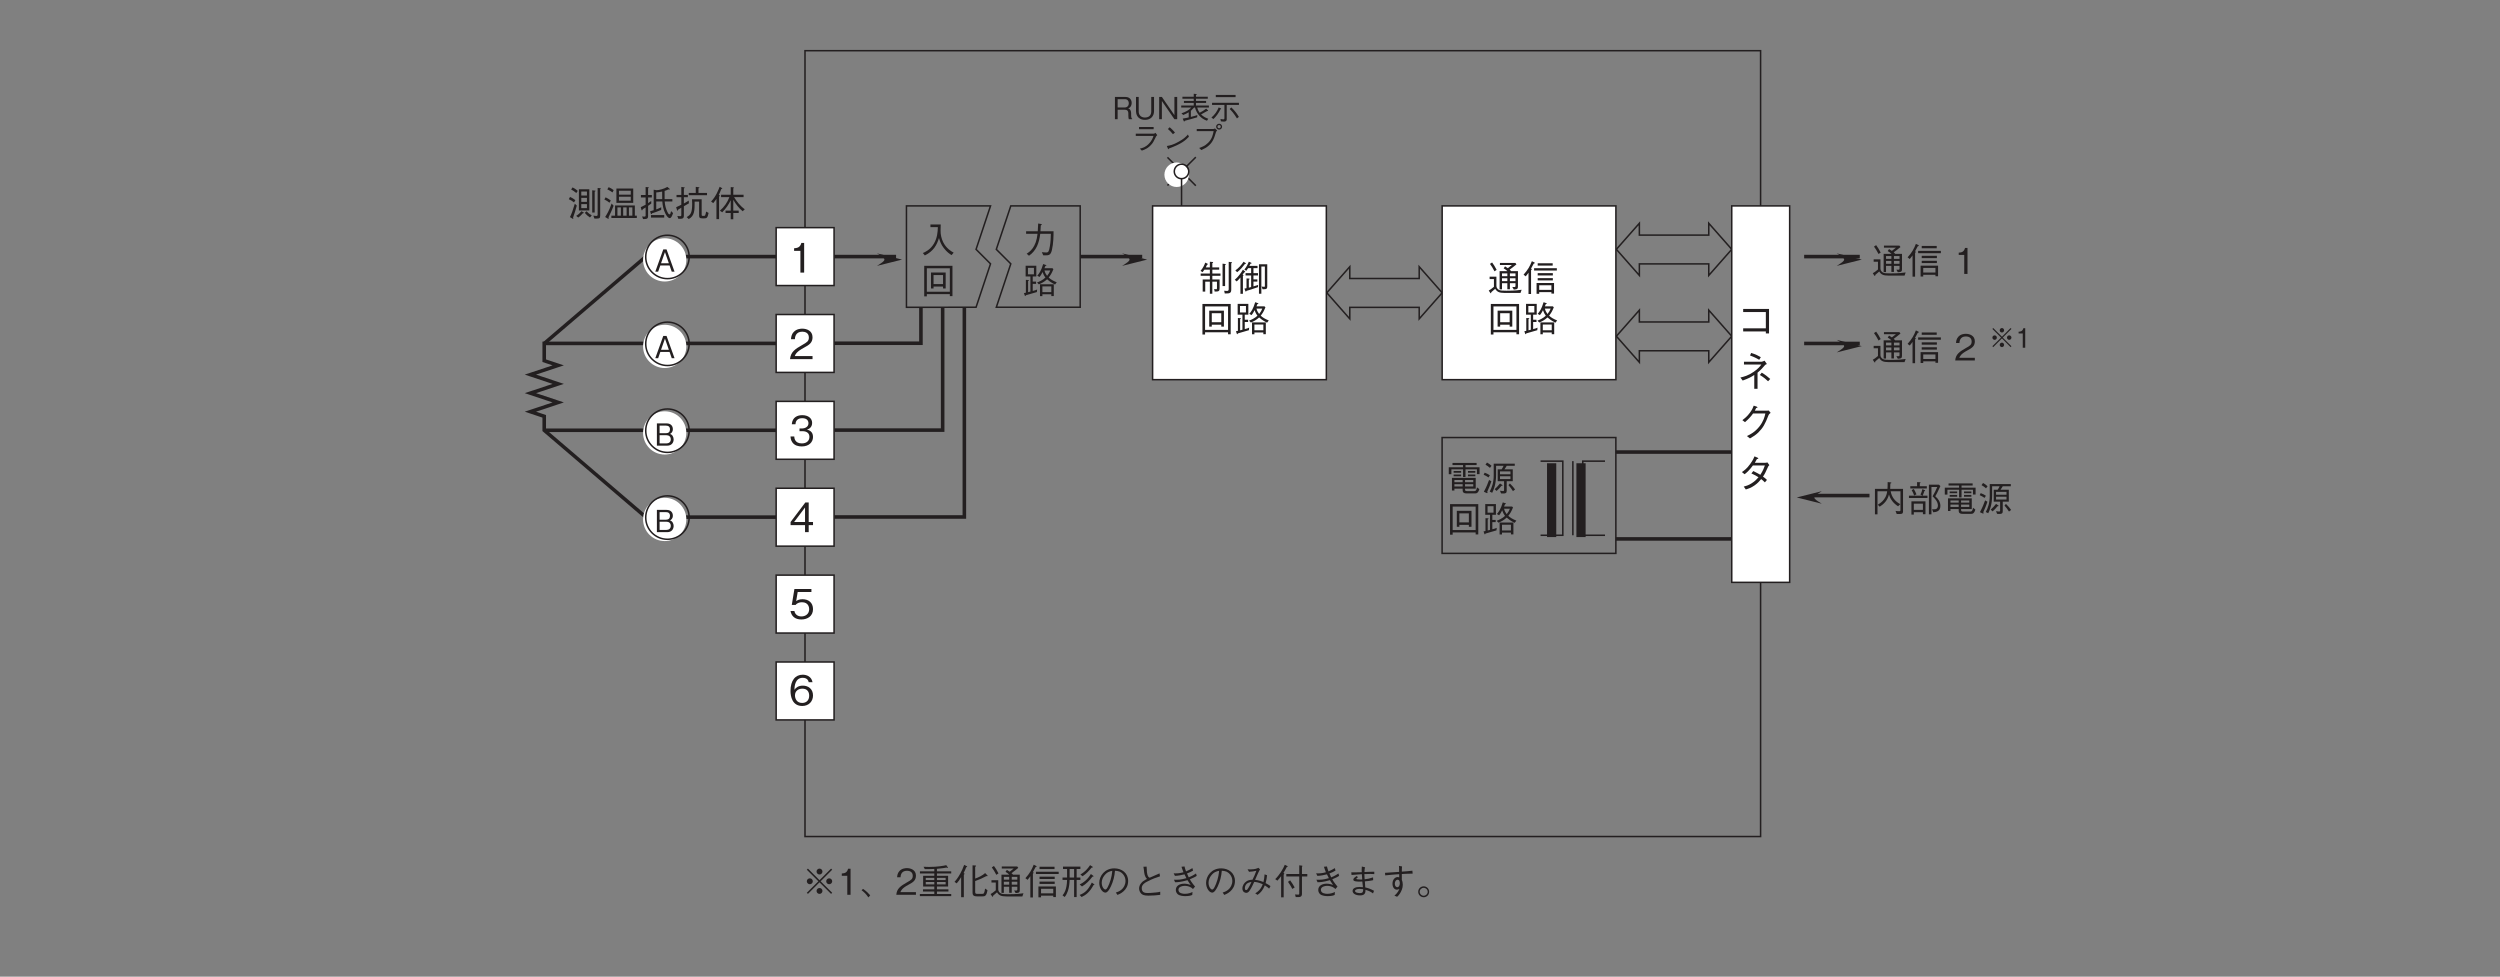 <?xml version="1.0" encoding="UTF-8"?>
<svg xmlns="http://www.w3.org/2000/svg" xmlns:xlink="http://www.w3.org/1999/xlink" width="489.45pt" height="191.21pt" viewBox="0 0 489.45 191.21" version="1.2">
<rect x="0" y="0" width="489.45" height="191.21" fill="#808080" stroke="none"/>
<defs>
<g>
<symbol overflow="visible" id="glyph0-0">
<path style="stroke:none;" d="M 0.797 0.953 L 7.172 0.953 L 7.172 -7.016 L 0.797 -7.016 Z M 3.984 -3.359 L 1.453 -6.609 L 6.516 -6.609 Z M 4.234 -3.031 L 6.766 -6.281 L 6.766 0.234 Z M 1.453 0.562 L 3.984 -2.703 L 6.516 0.562 Z M 1.188 -6.281 L 3.734 -3.031 L 1.188 0.234 Z M 1.188 -6.281 "/>
</symbol>
<symbol overflow="visible" id="glyph0-1">
<path style="stroke:none;" d="M 5.938 -0.828 L 5.938 -0.438 L 6.562 -0.438 L 6.562 -5.234 L 1.5 -5.234 L 1.5 -4.625 L 5.938 -4.625 L 5.938 -1.438 L 1.5 -1.438 L 1.5 -0.828 Z M 5.938 -0.828 "/>
</symbol>
<symbol overflow="visible" id="glyph0-2">
<path style="stroke:none;" d="M 3.672 0.438 L 4.312 0.438 L 4.312 -2.719 C 5 -3.281 5.422 -3.781 5.766 -4.188 C 5.859 -4.297 5.891 -4.297 6.141 -4.406 L 5.688 -5.062 C 5.625 -5.031 5.25 -4.859 5.141 -4.859 L 1.656 -4.859 L 1.656 -4.312 L 5.062 -4.312 C 4.828 -4 4.484 -3.516 3.578 -2.891 C 2.484 -2.141 1.688 -1.938 0.953 -1.766 L 1.406 -1.172 C 2.562 -1.594 3.031 -1.844 3.672 -2.266 Z M 2.844 -6.078 C 3.344 -5.891 3.969 -5.641 4.641 -5.234 L 4.953 -5.75 C 4.609 -5.953 3.906 -6.344 3.062 -6.578 Z M 4.766 -2.266 C 5.609 -1.75 6.047 -1.344 6.375 -1.031 L 6.797 -1.484 C 6.438 -1.828 5.734 -2.375 5.141 -2.719 Z M 4.766 -2.266 "/>
</symbol>
<symbol overflow="visible" id="glyph0-3">
<path style="stroke:none;" d="M 3.781 -5.234 C 3.891 -5.422 3.969 -5.594 4.047 -5.766 C 4.203 -5.781 4.297 -5.797 4.297 -5.875 C 4.297 -5.891 4.297 -5.969 4.141 -6.031 L 3.562 -6.219 C 3.453 -5.906 3.312 -5.5 2.828 -4.844 C 2.266 -4.078 1.781 -3.719 1.344 -3.375 L 1.859 -2.984 C 2.719 -3.734 3.094 -4.203 3.438 -4.688 L 5.844 -4.688 C 5.688 -4 5.484 -3.156 4.656 -2.109 C 3.781 -1.031 2.938 -0.609 2.234 -0.266 L 2.828 0.203 C 3.5 -0.188 3.906 -0.438 4.453 -0.953 C 5.375 -1.859 5.797 -2.609 6.453 -4.328 C 6.516 -4.484 6.562 -4.562 6.875 -4.812 L 6.5 -5.266 C 6.375 -5.234 6.328 -5.234 6.203 -5.234 Z M 3.781 -5.234 "/>
</symbol>
<symbol overflow="visible" id="glyph0-4">
<path style="stroke:none;" d="M 6.25 -5.062 C 6.109 -5.016 5.859 -4.984 5.734 -4.984 L 3.781 -4.984 C 4.047 -5.438 4.078 -5.484 4.188 -5.719 C 4.266 -5.734 4.469 -5.766 4.469 -5.844 C 4.469 -5.875 4.438 -5.938 4.328 -5.984 L 3.719 -6.25 C 3.609 -5.969 3.422 -5.516 2.891 -4.781 C 2.219 -3.844 1.75 -3.516 1.25 -3.172 L 1.781 -2.75 C 2.141 -3.031 2.656 -3.438 3.406 -4.469 L 5.75 -4.469 C 5.609 -4.062 5.406 -3.484 4.859 -2.641 C 4.625 -2.766 4.234 -3.016 3.484 -3.375 L 3.109 -2.906 C 3.75 -2.609 4.078 -2.438 4.5 -2.156 C 4.203 -1.812 3.844 -1.406 3.172 -0.984 C 2.516 -0.562 2.016 -0.438 1.609 -0.328 L 2.016 0.234 C 2.5 0.078 3.047 -0.078 3.75 -0.578 C 4.391 -1.031 4.734 -1.453 5.016 -1.797 C 5.234 -1.641 5.406 -1.5 5.75 -1.156 L 6.156 -1.641 C 5.906 -1.891 5.656 -2.094 5.375 -2.281 C 5.719 -2.781 5.828 -3 6.422 -4.312 C 6.469 -4.375 6.484 -4.406 6.625 -4.531 Z M 6.25 -5.062 "/>
</symbol>
<symbol overflow="visible" id="glyph1-0">
<path style="stroke:none;" d="M 0.703 0.844 L 6.266 0.844 L 6.266 -6.125 L 0.703 -6.125 Z M 3.484 -2.938 L 1.266 -5.781 L 5.703 -5.781 Z M 3.703 -2.641 L 5.922 -5.5 L 5.922 0.203 Z M 1.266 0.484 L 3.484 -2.359 L 5.703 0.484 Z M 1.047 -5.5 L 3.266 -2.641 L 1.047 0.203 Z M 1.047 -5.5 "/>
</symbol>
<symbol overflow="visible" id="glyph1-1">
<path style="stroke:none;" d="M 6.234 -0.141 L 6.234 -4.5 L 3.719 -4.5 C 3.734 -4.875 3.75 -5.109 3.75 -5.547 C 3.875 -5.594 3.953 -5.625 3.953 -5.672 C 3.953 -5.719 3.922 -5.766 3.781 -5.781 L 3.219 -5.828 C 3.219 -5.156 3.219 -4.844 3.188 -4.5 L 0.734 -4.5 L 0.734 0.484 L 1.234 0.484 L 1.234 -4.031 L 3.125 -4.031 C 3.078 -3.578 2.969 -3.062 2.516 -2.453 C 2.125 -1.922 1.719 -1.672 1.297 -1.391 L 1.672 -1.016 C 2.484 -1.547 3.156 -2.172 3.484 -3.391 C 3.562 -3.156 3.688 -2.672 4.156 -2.078 C 4.469 -1.688 4.844 -1.359 5.266 -1.094 L 5.688 -1.516 C 4.656 -2.062 4.016 -2.891 3.812 -4.031 L 5.734 -4.031 L 5.734 -0.469 C 5.734 -0.234 5.734 -0.125 5.484 -0.125 C 5.203 -0.125 4.906 -0.172 4.766 -0.188 L 5 0.422 L 5.609 0.422 C 6.203 0.422 6.234 0.188 6.234 -0.141 Z M 6.234 -0.141 "/>
</symbol>
<symbol overflow="visible" id="glyph1-2">
<path style="stroke:none;" d="M 0.906 0.531 L 1.375 0.531 L 1.375 0.062 L 3.156 0.062 L 3.156 0.453 L 3.656 0.453 L 3.656 -2.062 L 0.906 -2.062 Z M 1.375 -0.391 L 1.375 -1.609 L 3.156 -1.609 L 3.156 -0.391 Z M 2.016 -5.031 L 0.688 -5.031 L 0.688 -4.578 L 3.922 -4.578 L 3.922 -5.031 L 2.547 -5.031 L 2.547 -5.578 C 2.594 -5.609 2.688 -5.672 2.688 -5.734 C 2.688 -5.797 2.594 -5.797 2.578 -5.797 L 2.016 -5.828 Z M 0.953 -4.266 C 1.188 -3.859 1.312 -3.562 1.438 -3.219 L 1.891 -3.422 C 1.734 -3.812 1.609 -4.109 1.375 -4.484 Z M 6.281 -5.328 L 4.328 -5.328 L 4.328 0.484 L 4.828 0.484 L 4.828 -4.875 L 5.969 -4.875 C 5.688 -4.234 5.422 -3.672 5.047 -3.047 C 5.391 -2.719 6.094 -2.047 6.094 -1.219 C 6.094 -1.062 6.047 -0.844 5.906 -0.688 C 5.781 -0.531 5.578 -0.5 5.312 -0.5 C 5.172 -0.5 5.062 -0.516 4.953 -0.516 L 5.172 0.078 C 5.734 0.047 6.578 -0.094 6.578 -1.156 C 6.578 -1.938 6.172 -2.547 5.578 -3.047 C 5.75 -3.344 6.062 -3.875 6.578 -5.047 Z M 3.094 -3.172 C 3.156 -3.297 3.281 -3.547 3.453 -4.078 C 3.531 -4.094 3.594 -4.125 3.594 -4.172 C 3.594 -4.219 3.531 -4.266 3.5 -4.266 L 3.047 -4.453 C 2.969 -4.078 2.859 -3.719 2.672 -3.391 L 3.062 -3.172 L 0.422 -3.172 L 0.422 -2.719 L 4.047 -2.719 L 4.047 -3.172 Z M 3.094 -3.172 "/>
</symbol>
<symbol overflow="visible" id="glyph1-3">
<path style="stroke:none;" d="M 5.75 -0.547 L 5.75 -2.656 L 1.094 -2.656 L 1.094 -0.172 L 1.578 -0.172 L 1.578 -0.547 L 3.188 -0.547 L 3.188 -0.375 C 3.188 0.016 3.188 0.391 4 0.391 L 5.578 0.391 C 5.844 0.391 6.219 0.391 6.453 -0.453 L 6 -0.797 C 5.875 -0.062 5.656 -0.062 5.422 -0.062 L 4.078 -0.062 C 3.734 -0.062 3.656 -0.141 3.656 -0.391 L 3.656 -0.547 Z M 1.578 -1.812 L 1.578 -2.234 L 3.188 -2.234 L 3.188 -1.812 Z M 5.266 -1.812 L 3.656 -1.812 L 3.656 -2.234 L 5.266 -2.234 Z M 1.578 -0.969 L 1.578 -1.422 L 3.188 -1.422 L 3.188 -0.969 Z M 3.656 -0.969 L 3.656 -1.422 L 5.266 -1.422 L 5.266 -0.969 Z M 3.266 -2.828 L 3.75 -2.828 L 3.75 -4.328 L 5.984 -4.328 L 5.984 -3.391 L 6.5 -3.391 L 6.5 -4.734 L 3.75 -4.734 L 3.75 -5.156 L 5.922 -5.156 L 5.922 -5.578 L 1.203 -5.578 L 1.203 -5.156 L 3.266 -5.156 L 3.266 -4.734 L 0.469 -4.734 L 0.469 -3.375 L 0.984 -3.375 L 0.984 -4.328 L 3.266 -4.328 Z M 2.891 -3.656 L 2.891 -4 L 1.422 -4 L 1.422 -3.656 Z M 2.891 -2.969 L 2.891 -3.312 L 1.422 -3.312 L 1.422 -2.969 Z M 5.672 -3.656 L 5.672 -4 L 4.234 -4 L 4.234 -3.656 Z M 5.672 -2.969 L 5.672 -3.312 L 4.234 -3.312 L 4.234 -2.969 Z M 5.672 -2.969 "/>
</symbol>
<symbol overflow="visible" id="glyph1-4">
<path style="stroke:none;" d="M 6.422 -5.016 L 6.422 -5.438 L 2.297 -5.438 L 2.297 -3.156 C 2.297 -1.766 1.953 -0.766 1.516 0.031 L 2 0.266 C 2.25 -0.219 2.766 -1.312 2.766 -3.25 L 2.766 -5.016 L 4.234 -5.016 C 4.125 -4.766 4.016 -4.578 3.844 -4.328 L 3.078 -4.328 L 3.078 -2 L 4.328 -2 L 4.328 -0.266 C 4.328 -0.125 4.266 -0.062 4.109 -0.062 C 4 -0.062 3.938 -0.078 3.531 -0.141 L 3.734 0.391 C 3.828 0.391 3.984 0.406 4.188 0.406 C 4.641 0.406 4.844 0.312 4.844 -0.125 L 4.844 -2 L 6.031 -2 L 6.031 -4.328 L 4.391 -4.328 C 4.547 -4.547 4.688 -4.719 4.844 -5.016 Z M 5.578 -3.359 L 3.531 -3.359 L 3.531 -3.922 L 5.578 -3.922 Z M 5.578 -2.422 L 3.531 -2.422 L 3.531 -2.969 L 5.578 -2.969 Z M 1.875 -5.016 C 1.609 -5.266 1.359 -5.453 0.984 -5.656 L 0.688 -5.234 C 1.031 -5.047 1.266 -4.875 1.562 -4.609 Z M 6.484 -0.375 C 6.219 -0.75 5.938 -1.109 5.469 -1.562 L 5.188 -1.234 C 5.516 -0.859 5.797 -0.5 6.062 -0.062 Z M 1.547 -3.156 C 1.25 -3.359 0.953 -3.516 0.531 -3.672 L 0.328 -3.266 C 0.688 -3.109 0.953 -2.969 1.281 -2.734 Z M 4.031 -1.188 C 4.031 -1.219 4 -1.25 3.953 -1.281 L 3.531 -1.562 C 3.172 -1.094 2.859 -0.781 2.484 -0.438 L 2.859 -0.094 C 3.266 -0.453 3.5 -0.703 3.812 -1.094 C 3.938 -1.094 4.031 -1.109 4.031 -1.188 Z M 1.844 -1.984 L 1.391 -2.25 C 1.172 -1.609 0.891 -0.906 0.375 0.062 L 0.875 0.297 C 0.922 0.312 0.969 0.328 1.016 0.328 C 1.047 0.328 1.094 0.328 1.094 0.25 C 1.094 0.188 1.062 0.125 1.031 0.062 C 1.422 -0.781 1.625 -1.344 1.844 -1.984 Z M 1.844 -1.984 "/>
</symbol>
<symbol overflow="visible" id="glyph1-5">
<path style="stroke:none;" d="M 6.031 -0.984 L 6.031 -3.938 L 4.703 -3.938 C 4.656 -3.984 4.594 -4.078 4.406 -4.234 C 4.906 -4.594 5.203 -4.828 5.734 -5.266 L 5.531 -5.547 L 2.5 -5.547 L 2.5 -5.141 L 4.844 -5.141 C 4.594 -4.938 4.547 -4.891 4.047 -4.516 C 3.672 -4.781 3.656 -4.781 3.5 -4.875 L 3.234 -4.484 C 3.594 -4.281 3.781 -4.125 3.969 -3.938 L 2.438 -3.938 L 2.438 -0.375 L 2.906 -0.375 L 2.906 -1.578 L 3.953 -1.578 L 3.953 -0.391 L 4.453 -0.391 L 4.453 -1.578 L 5.547 -1.578 L 5.547 -1.125 C 5.547 -0.922 5.547 -0.828 5.281 -0.828 C 5.219 -0.828 5.109 -0.844 4.922 -0.844 L 5.219 -0.328 C 5.953 -0.375 6.031 -0.5 6.031 -0.984 Z M 5.547 -2.953 L 4.453 -2.953 L 4.453 -3.5 L 5.547 -3.5 Z M 5.547 -1.984 L 4.453 -1.984 L 4.453 -2.547 L 5.547 -2.547 Z M 3.953 -2.953 L 2.906 -2.953 L 2.906 -3.5 L 3.953 -3.5 Z M 3.953 -1.984 L 2.906 -1.984 L 2.906 -2.547 L 3.953 -2.547 Z M 6.75 -0.297 C 6.266 -0.219 5.422 -0.109 3.766 -0.109 C 2.906 -0.109 2.641 -0.141 2.406 -0.234 C 2.125 -0.328 1.812 -0.641 1.812 -1.031 L 1.812 -2.859 L 0.484 -2.859 L 0.484 -2.391 L 1.328 -2.391 L 1.328 -0.875 C 0.891 -0.5 0.594 -0.297 0.312 -0.141 L 0.609 0.312 C 0.641 0.344 0.672 0.391 0.719 0.391 C 0.812 0.391 0.797 0.281 0.797 0.188 C 1.188 -0.125 1.438 -0.359 1.578 -0.484 C 1.922 0.094 2.328 0.328 3.438 0.328 L 6.531 0.328 Z M 1.859 -4.188 C 1.562 -4.797 1.266 -5.234 0.969 -5.641 L 0.547 -5.359 C 0.844 -4.969 1.094 -4.562 1.438 -3.906 Z M 1.859 -4.188 "/>
</symbol>
<symbol overflow="visible" id="glyph1-6">
<path style="stroke:none;" d="M 3.219 0.5 L 3.219 0.172 L 5.609 0.172 L 5.609 0.453 L 6.125 0.453 L 6.125 -1.625 L 2.703 -1.625 L 2.703 0.5 Z M 5.609 -0.281 L 3.219 -0.281 L 3.219 -1.172 L 5.609 -1.172 Z M 0.578 -2.922 C 0.859 -3.25 1.031 -3.5 1.125 -3.641 L 1.125 0.531 L 1.625 0.531 L 1.625 -4.125 C 1.656 -4.141 1.766 -4.25 1.766 -4.328 C 1.766 -4.391 1.688 -4.406 1.609 -4.422 C 1.781 -4.703 1.922 -4.969 2.141 -5.406 C 2.266 -5.453 2.359 -5.484 2.359 -5.547 C 2.359 -5.609 2.281 -5.641 2.25 -5.656 L 1.781 -5.891 C 1.422 -4.953 1.016 -4.203 0.156 -3.25 Z M 5.859 -5.031 L 5.859 -5.484 L 2.922 -5.484 L 2.922 -5.031 Z M 5.891 -3.094 L 5.891 -3.547 L 2.922 -3.547 L 2.922 -3.094 Z M 5.891 -2.125 L 5.891 -2.578 L 2.922 -2.578 L 2.922 -2.125 Z M 6.672 -4.062 L 6.672 -4.516 L 2.219 -4.516 L 2.219 -4.062 Z M 6.672 -4.062 "/>
</symbol>
<symbol overflow="visible" id="glyph1-7">
<path style="stroke:none;" d=""/>
</symbol>
<symbol overflow="visible" id="glyph1-8">
<path style="stroke:none;" d="M 2.594 0 L 2.594 -5.094 L 2.109 -5.094 C 1.891 -4.234 1.328 -4.203 0.875 -4.172 L 0.875 -3.719 L 1.953 -3.719 L 1.953 0 Z M 2.594 0 "/>
</symbol>
<symbol overflow="visible" id="glyph1-9">
<path style="stroke:none;" d="M 4.031 0 L 4.031 -0.516 L 0.984 -0.516 C 1.125 -0.844 1.297 -1.281 2.578 -1.969 C 3.516 -2.453 4.031 -2.844 4.031 -3.75 C 4.031 -4.891 2.984 -5.219 2.266 -5.219 C 2.016 -5.219 1.281 -5.188 0.797 -4.641 C 0.391 -4.203 0.375 -3.719 0.344 -3.422 L 1.016 -3.422 C 1.031 -3.688 1.078 -4.703 2.281 -4.703 C 2.75 -4.703 3.406 -4.516 3.406 -3.703 C 3.406 -3.062 3.062 -2.875 2.312 -2.453 C 1.031 -1.719 0.281 -1.219 0.188 0 Z M 4.031 0 "/>
</symbol>
<symbol overflow="visible" id="glyph1-10">
<path style="stroke:none;" d="M 6.25 0.453 L 6.25 -5.484 L 0.719 -5.484 L 0.719 0.5 L 1.234 0.5 L 1.234 0.062 L 5.734 0.062 L 5.734 0.453 Z M 5.734 -0.406 L 1.234 -0.406 L 1.234 -5 L 5.734 -5 Z M 4.922 -1.047 L 4.922 -4.172 L 2.047 -4.172 L 2.047 -1.047 L 2.547 -1.047 L 2.547 -1.422 L 4.406 -1.422 L 4.406 -1.047 Z M 4.406 -1.906 L 2.547 -1.906 L 2.547 -3.672 L 4.406 -3.672 Z M 4.406 -1.906 "/>
</symbol>
<symbol overflow="visible" id="glyph1-11">
<path style="stroke:none;" d="M 6.734 -2.25 C 5.922 -2.594 5.578 -2.812 5.156 -3.188 C 5.547 -3.688 5.734 -3.984 6.078 -4.828 L 5.891 -5.016 L 4.328 -5.016 C 4.344 -5.078 4.484 -5.391 4.516 -5.469 C 4.609 -5.469 4.703 -5.484 4.703 -5.562 C 4.703 -5.609 4.656 -5.625 4.609 -5.641 L 4.078 -5.828 C 3.672 -4.469 3.297 -3.984 2.922 -3.547 L 3.359 -3.297 C 3.469 -3.438 3.672 -3.672 3.953 -4.266 C 4.094 -3.875 4.219 -3.578 4.516 -3.188 C 4.016 -2.688 3.297 -2.375 2.875 -2.219 L 3.234 -1.844 C 3.844 -2.109 4.266 -2.328 4.844 -2.844 C 5.188 -2.547 5.453 -2.312 6.391 -1.812 Z M 6.156 0.438 L 6.156 -1.875 L 3.453 -1.875 L 3.453 0.453 L 3.922 0.453 L 3.922 0.094 L 5.672 0.094 L 5.672 0.438 Z M 2.891 -0.844 C 2.625 -0.719 2.484 -0.672 2.031 -0.562 L 2.031 -1.953 L 2.688 -1.953 L 2.688 -2.391 L 2.031 -2.391 L 2.031 -3.391 L 2.734 -3.391 L 2.734 -5.5 L 0.641 -5.5 L 0.641 -3.391 L 1.578 -3.391 L 1.578 -0.438 C 1.531 -0.422 1.484 -0.406 1.125 -0.328 L 1.125 -2.5 C 1.188 -2.516 1.281 -2.578 1.281 -2.641 C 1.281 -2.703 1.234 -2.703 1.156 -2.703 L 0.688 -2.734 L 0.688 -0.219 C 0.625 -0.203 0.406 -0.156 0.312 -0.141 L 0.469 0.328 C 0.5 0.391 0.516 0.438 0.562 0.438 C 0.641 0.438 0.672 0.312 0.688 0.281 C 1.359 0.094 1.938 -0.062 2.844 -0.344 Z M 5.469 -4.578 C 5.297 -4.156 5.172 -3.922 4.844 -3.516 C 4.594 -3.859 4.453 -4.094 4.328 -4.578 Z M 5.672 -0.328 L 3.922 -0.328 L 3.922 -1.453 L 5.672 -1.453 Z M 2.266 -3.812 L 1.094 -3.812 L 1.094 -5.078 L 2.266 -5.078 Z M 2.266 -3.812 "/>
</symbol>
<symbol overflow="visible" id="glyph1-12">
<path style="stroke:none;" d="M 1.375 -4.672 C 1.469 -4.859 1.547 -5 1.625 -5.203 C 1.703 -5.219 1.797 -5.25 1.797 -5.312 C 1.797 -5.344 1.766 -5.359 1.672 -5.422 L 1.266 -5.609 C 1.141 -5.25 0.922 -4.672 0.344 -3.984 L 0.734 -3.734 C 0.875 -3.891 0.969 -4.016 1.109 -4.234 L 2.172 -4.234 L 2.172 -3.469 L 0.375 -3.469 L 0.375 -3.031 L 2.172 -3.031 L 2.172 -2.312 L 0.766 -2.312 L 0.766 0.062 L 1.266 0.062 L 1.266 -1.875 L 2.172 -1.875 L 2.172 0.484 L 2.656 0.484 L 2.656 -1.875 L 3.562 -1.875 L 3.562 -0.641 C 3.562 -0.484 3.562 -0.391 3.406 -0.391 C 3.297 -0.391 3.094 -0.438 3.016 -0.453 L 3.109 0.062 C 3.938 0.062 4.078 -0.016 4.078 -0.609 L 4.078 -2.312 L 2.656 -2.312 L 2.656 -3.031 L 4.25 -3.031 L 4.25 -3.469 L 2.656 -3.469 L 2.656 -4.234 L 4 -4.234 L 4 -4.672 L 2.656 -4.672 L 2.656 -5.5 C 2.75 -5.547 2.812 -5.594 2.812 -5.672 C 2.812 -5.719 2.766 -5.734 2.703 -5.734 L 2.172 -5.781 L 2.172 -4.672 Z M 4.656 -1.016 L 5.156 -1.016 L 5.156 -5.125 C 5.219 -5.156 5.297 -5.203 5.297 -5.266 C 5.297 -5.328 5.219 -5.344 5.156 -5.344 L 4.656 -5.406 Z M 5.859 -0.422 C 5.859 -0.203 5.797 -0.062 5.516 -0.062 C 5.453 -0.062 5.062 -0.109 4.969 -0.109 L 5.094 0.438 C 5.812 0.422 5.938 0.422 6.125 0.297 C 6.328 0.172 6.359 -0.062 6.359 -0.391 L 6.359 -5.469 C 6.469 -5.531 6.516 -5.578 6.516 -5.625 C 6.516 -5.672 6.469 -5.688 6.391 -5.688 L 5.859 -5.766 Z M 5.859 -0.422 "/>
</symbol>
<symbol overflow="visible" id="glyph1-13">
<path style="stroke:none;" d="M 6.438 -1 L 6.438 -5.281 L 4.812 -5.281 L 4.812 0.484 L 5.281 0.484 L 5.281 -4.844 L 5.969 -4.844 L 5.969 -1.062 C 5.969 -0.938 5.969 -0.875 5.844 -0.875 C 5.672 -0.875 5.453 -0.906 5.328 -0.922 L 5.516 -0.391 C 6.359 -0.359 6.438 -0.516 6.438 -1 Z M 4.641 -1.234 C 4.453 -1.172 4.016 -1.031 3.734 -0.953 L 3.734 -1.891 L 4.5 -1.891 L 4.5 -2.328 L 3.734 -2.328 L 3.734 -3.094 L 4.625 -3.094 L 4.625 -3.547 L 3.734 -3.547 L 3.734 -4.531 L 4.531 -4.531 L 4.531 -4.969 L 2.922 -4.969 C 3.031 -5.156 3.062 -5.219 3.156 -5.391 C 3.297 -5.422 3.375 -5.438 3.375 -5.5 C 3.375 -5.516 3.359 -5.547 3.312 -5.578 L 2.828 -5.797 C 2.609 -5.234 2.328 -4.703 1.953 -4.25 L 2.328 -4 C 2.438 -4.141 2.516 -4.234 2.703 -4.531 L 3.281 -4.531 L 3.281 -3.547 L 2.188 -3.547 L 2.188 -3.094 L 3.281 -3.094 L 3.281 -0.828 C 3.094 -0.781 3.062 -0.766 2.828 -0.703 L 2.828 -2.266 C 2.922 -2.297 2.984 -2.344 2.984 -2.406 C 2.984 -2.469 2.906 -2.484 2.875 -2.484 L 2.375 -2.516 L 2.375 -0.609 C 2.141 -0.562 2.125 -0.547 1.969 -0.516 L 2.156 -0.031 C 2.188 0.047 2.219 0.062 2.25 0.062 C 2.312 0.062 2.328 0.031 2.359 -0.078 C 2.906 -0.234 3.594 -0.438 4.625 -0.812 Z M 2.266 -5.438 C 2.266 -5.484 2.203 -5.516 2.188 -5.531 L 1.797 -5.781 C 1.375 -5.141 0.844 -4.547 0.188 -4.078 L 0.547 -3.734 C 1.203 -4.219 1.703 -4.875 2.062 -5.344 C 2.172 -5.359 2.266 -5.375 2.266 -5.438 Z M 2.125 -3.812 C 2.125 -3.844 2.094 -3.875 2.062 -3.906 L 1.672 -4.234 C 1.328 -3.594 0.703 -2.781 0.078 -2.25 L 0.453 -1.922 C 0.75 -2.188 0.953 -2.406 1.188 -2.703 L 1.188 0.5 L 1.672 0.5 L 1.672 -3 C 1.703 -3.031 1.797 -3.078 1.797 -3.125 C 1.797 -3.172 1.766 -3.172 1.609 -3.25 C 1.781 -3.469 1.844 -3.578 1.938 -3.703 C 2 -3.703 2.125 -3.719 2.125 -3.812 Z M 2.125 -3.812 "/>
</symbol>
<symbol overflow="visible" id="glyph1-14">
<path style="stroke:none;" d="M 1.297 0.516 C 2.75 -0.5 3.281 -1.984 3.5 -3.781 L 5.578 -3.781 C 5.562 -2.969 5.531 -2.172 5.391 -1.375 C 5.219 -0.281 5.078 -0.125 4.672 -0.125 C 4.391 -0.125 4.031 -0.172 3.812 -0.188 L 4.094 0.438 L 4.547 0.438 C 5.219 0.438 5.547 0.359 5.781 -0.578 C 6.094 -1.891 6.109 -3.422 6.109 -4.281 L 3.547 -4.281 C 3.578 -4.75 3.578 -4.781 3.609 -5.422 C 3.766 -5.516 3.812 -5.547 3.812 -5.609 C 3.812 -5.672 3.688 -5.688 3.672 -5.703 L 3.094 -5.797 C 3.047 -4.828 3.031 -4.5 3.016 -4.281 L 0.734 -4.281 L 0.734 -3.781 L 2.969 -3.781 C 2.703 -1.047 1.375 -0.219 0.844 0.109 Z M 1.297 0.516 "/>
</symbol>
<symbol overflow="visible" id="glyph1-15">
<path style="stroke:none;" d="M 6.484 -0.094 C 6 -0.359 5.062 -0.891 4.422 -2.156 C 4.094 -2.828 3.906 -3.672 3.922 -4.406 C 3.922 -4.516 3.938 -5.031 3.938 -5.141 C 3.953 -5.391 3.953 -5.469 3.953 -5.609 L 1.938 -5.609 L 1.938 -5.094 L 3.391 -5.094 C 3.359 -4.062 3.266 -2.984 2.641 -1.891 C 1.922 -0.656 0.922 -0.219 0.453 -0.016 L 0.844 0.453 C 2.562 -0.391 3.203 -1.625 3.609 -2.953 C 3.844 -2.203 4.016 -1.703 4.547 -1 C 5.156 -0.188 5.734 0.172 6.078 0.391 Z M 6.484 -0.094 "/>
</symbol>
<symbol overflow="visible" id="glyph1-16">
<path style="stroke:none;" d="M 3.484 -2.438 L 5.75 -0.172 L 5.969 -0.391 L 3.703 -2.641 L 5.969 -4.906 L 5.75 -5.125 L 3.484 -2.859 L 1.219 -5.125 L 1 -4.906 L 3.266 -2.641 L 1 -0.391 L 1.219 -0.172 Z M 5.375 -3.219 C 5.062 -3.219 4.797 -2.969 4.797 -2.641 C 4.797 -2.328 5.062 -2.062 5.375 -2.062 C 5.703 -2.062 5.969 -2.328 5.969 -2.641 C 5.969 -2.969 5.703 -3.219 5.375 -3.219 Z M 1.594 -3.219 C 1.266 -3.219 1 -2.969 1 -2.641 C 1 -2.328 1.266 -2.062 1.594 -2.062 C 1.906 -2.062 2.172 -2.328 2.172 -2.641 C 2.172 -2.969 1.906 -3.219 1.594 -3.219 Z M 3.484 -5.125 C 3.172 -5.125 2.906 -4.875 2.906 -4.547 C 2.906 -4.234 3.156 -3.969 3.484 -3.969 C 3.812 -3.969 4.062 -4.234 4.062 -4.547 C 4.062 -4.859 3.812 -5.125 3.484 -5.125 Z M 3.484 -1.328 C 3.172 -1.328 2.906 -1.078 2.906 -0.75 C 2.906 -0.438 3.156 -0.172 3.484 -0.172 C 3.812 -0.172 4.062 -0.438 4.062 -0.75 C 4.062 -1.062 3.812 -1.328 3.484 -1.328 Z M 3.484 -1.328 "/>
</symbol>
<symbol overflow="visible" id="glyph1-17">
<path style="stroke:none;" d="M 0.359 -0.891 C 0.953 -0.438 1.25 -0.125 1.688 0.516 L 2.047 0.109 C 1.734 -0.25 1.344 -0.688 0.641 -1.156 Z M 0.359 -0.891 "/>
</symbol>
<symbol overflow="visible" id="glyph1-18">
<path style="stroke:none;" d="M 3.234 -4.594 L 0.422 -4.594 L 0.422 -4.172 L 3.234 -4.172 L 3.234 -3.719 L 1.047 -3.719 L 1.047 -1.609 L 3.234 -1.609 L 3.234 -1.062 L 1.016 -1.062 L 1.016 -0.641 L 3.234 -0.641 L 3.234 -0.156 L 0.406 -0.156 L 0.406 0.266 L 6.547 0.266 L 6.547 -0.156 L 3.75 -0.156 L 3.75 -0.641 L 6 -0.641 L 6 -1.062 L 3.75 -1.062 L 3.75 -1.609 L 5.938 -1.609 L 5.938 -3.719 L 3.75 -3.719 L 3.75 -4.172 L 6.547 -4.172 L 6.547 -4.594 L 3.75 -4.594 L 3.75 -5.078 C 4.938 -5.188 5.328 -5.266 5.641 -5.328 C 5.781 -5.25 5.797 -5.25 5.844 -5.25 C 5.875 -5.25 5.906 -5.266 5.906 -5.297 C 5.906 -5.344 5.875 -5.375 5.859 -5.406 L 5.578 -5.797 C 5.031 -5.672 3.891 -5.453 2.203 -5.453 C 1.797 -5.453 1.359 -5.469 1.125 -5.484 L 1.375 -5.016 C 2.266 -5.016 2.734 -5.031 3.234 -5.062 Z M 1.562 -2.875 L 1.562 -3.312 L 3.234 -3.312 L 3.234 -2.875 Z M 5.453 -2.875 L 3.75 -2.875 L 3.75 -3.312 L 5.453 -3.312 Z M 1.562 -2.031 L 1.562 -2.5 L 3.234 -2.5 L 3.234 -2.031 Z M 5.453 -2.031 L 3.75 -2.031 L 3.75 -2.5 L 5.453 -2.5 Z M 5.453 -2.031 "/>
</symbol>
<symbol overflow="visible" id="glyph1-19">
<path style="stroke:none;" d="M 6.703 -3.703 C 6.703 -3.75 6.656 -3.797 6.641 -3.812 L 6.219 -4.25 C 5.656 -3.75 4.969 -3.422 4.266 -3.172 L 4.266 -5.469 C 4.359 -5.531 4.438 -5.594 4.438 -5.656 C 4.438 -5.719 4.359 -5.719 4.281 -5.734 L 3.75 -5.766 L 3.75 -0.5 C 3.75 -0.016 3.828 0.312 4.625 0.312 L 5.719 0.312 C 6.125 0.312 6.484 0.281 6.672 -0.891 L 6.203 -1.219 C 6.062 -0.281 5.984 -0.172 5.609 -0.172 L 4.703 -0.172 C 4.328 -0.172 4.266 -0.281 4.266 -0.562 L 4.266 -2.688 C 5.125 -2.984 5.656 -3.234 6.453 -3.656 C 6.484 -3.656 6.531 -3.641 6.594 -3.641 C 6.641 -3.641 6.703 -3.641 6.703 -3.703 Z M 2.703 -5.516 C 2.703 -5.562 2.656 -5.594 2.594 -5.609 L 2.109 -5.859 C 1.906 -5.266 1.641 -4.688 1.344 -4.141 C 0.844 -3.219 0.391 -2.719 0.219 -2.516 L 0.641 -2.234 C 0.953 -2.562 1.188 -2.891 1.516 -3.453 L 1.516 0.469 L 2.047 0.469 L 2.047 -3.938 C 2.125 -4 2.188 -4.047 2.188 -4.109 C 2.188 -4.172 2.125 -4.188 2 -4.25 C 2.188 -4.609 2.375 -5.031 2.516 -5.391 C 2.625 -5.422 2.703 -5.453 2.703 -5.516 Z M 2.703 -5.516 "/>
</symbol>
<symbol overflow="visible" id="glyph1-20">
<path style="stroke:none;" d="M 3.953 -2.906 L 3.953 -3.375 L 3.219 -3.375 L 3.219 -5.047 L 3.953 -5.047 L 3.953 -5.516 L 0.547 -5.516 L 0.547 -5.047 L 1.344 -5.047 L 1.344 -3.375 L 0.453 -3.375 L 0.453 -2.906 L 1.344 -2.906 C 1.297 -0.969 0.734 -0.219 0.453 0.109 L 0.875 0.438 C 1.156 0.078 1.359 -0.312 1.5 -0.734 C 1.766 -1.516 1.828 -2.344 1.844 -2.906 L 2.719 -2.906 L 2.719 0.453 L 3.219 0.453 L 3.219 -2.906 Z M 2.719 -3.375 L 1.844 -3.375 L 1.844 -5.047 L 2.719 -5.047 Z M 6.391 -5.406 C 6.391 -5.438 6.344 -5.484 6.328 -5.5 L 5.844 -5.797 C 5.344 -5.031 4.766 -4.438 3.953 -3.969 L 4.375 -3.625 C 5.062 -4.078 5.625 -4.672 6.141 -5.312 C 6.266 -5.328 6.391 -5.328 6.391 -5.406 Z M 6.531 -3.625 C 6.531 -3.656 6.484 -3.688 6.453 -3.734 L 6 -4.062 C 5.875 -3.859 5.609 -3.391 5.078 -2.891 C 4.547 -2.391 4.047 -2.125 3.812 -2.016 L 4.266 -1.625 C 5.078 -2.109 5.75 -2.797 6.312 -3.547 C 6.359 -3.547 6.531 -3.531 6.531 -3.625 Z M 6.703 -2 C 6.703 -2.031 6.641 -2.078 6.625 -2.078 L 6.188 -2.391 C 5.5 -1.031 4.906 -0.375 3.797 0.031 L 4.188 0.438 C 4.984 0.062 5.75 -0.469 6.516 -1.891 C 6.625 -1.906 6.703 -1.938 6.703 -2 Z M 6.703 -2 "/>
</symbol>
<symbol overflow="visible" id="glyph1-21">
<path style="stroke:none;" d="M 4.234 0.031 C 4.641 -0.125 6.328 -0.812 6.328 -2.703 C 6.328 -4.25 5.094 -5.172 3.625 -5.172 C 1.734 -5.172 0.672 -3.672 0.672 -2.328 C 0.672 -1.312 1.281 -0.422 1.875 -0.422 C 2.281 -0.422 2.656 -1.031 2.953 -1.641 C 3.406 -2.609 3.672 -3.641 3.75 -4.703 C 4.109 -4.688 4.453 -4.625 4.703 -4.516 C 5.031 -4.359 5.812 -3.781 5.812 -2.703 C 5.812 -2.016 5.469 -1.344 4.984 -0.969 C 4.594 -0.656 4.188 -0.516 3.922 -0.438 Z M 3.219 -4.688 C 3.188 -4.266 3.094 -3.328 2.625 -2.141 C 2.172 -1.031 2 -1.031 1.859 -1.031 C 1.578 -1.031 1.156 -1.594 1.156 -2.344 C 1.156 -2.953 1.406 -3.406 1.625 -3.703 C 2.156 -4.438 2.719 -4.594 3.219 -4.688 Z M 3.219 -4.688 "/>
</symbol>
<symbol overflow="visible" id="glyph1-22">
<path style="stroke:none;" d="M 2.344 -5.484 C 2.344 -5.422 2.344 -5.406 2.375 -5.297 C 2.391 -5.188 2.406 -5.109 2.438 -4.906 C 2.516 -4.094 2.578 -3.594 3.047 -3.094 C 2.875 -3.016 2.562 -2.859 2.25 -2.625 C 2.062 -2.469 1.5 -1.953 1.5 -1.234 C 1.5 -0.984 1.594 -0.547 1.906 -0.234 C 2.141 0 2.453 0.172 3.344 0.172 C 4.25 0.172 4.891 0.094 5.641 0.016 L 5.641 -0.594 C 5.312 -0.516 5.141 -0.484 4.797 -0.453 C 4.078 -0.359 3.297 -0.344 3.219 -0.344 C 2.781 -0.344 2.016 -0.344 2.016 -1.312 C 2.016 -2 2.703 -2.391 3.047 -2.562 C 4.094 -3.125 4.922 -3.391 5.594 -3.609 L 5.5 -4.188 C 5.219 -4.062 3.875 -3.484 3.578 -3.344 C 3.453 -3.391 3.391 -3.422 3.312 -3.531 C 3.141 -3.797 3.062 -4.109 3.031 -4.438 C 3.031 -4.578 3 -5.344 2.969 -5.516 Z M 2.344 -5.484 "/>
</symbol>
<symbol overflow="visible" id="glyph1-23">
<path style="stroke:none;" d="M 2.828 -5.484 C 2.953 -5.078 3.094 -4.734 3.219 -4.406 C 2.938 -4.328 2.375 -4.188 1.703 -4.188 C 1.594 -4.188 1.5 -4.188 1.297 -4.203 L 1.547 -3.703 C 2.172 -3.719 2.797 -3.844 3.422 -4 C 3.469 -3.906 3.734 -3.359 3.797 -3.25 C 3.453 -3.156 2.719 -2.938 1.844 -2.938 C 1.734 -2.938 1.625 -2.938 1.359 -2.953 L 1.578 -2.453 C 2 -2.453 2.641 -2.469 4 -2.859 C 4.359 -2.297 4.469 -2.125 4.625 -1.938 C 4.078 -2.094 3.797 -2.172 3.359 -2.172 C 2.5 -2.172 1.719 -1.781 1.719 -0.938 C 1.719 -0.594 1.875 -0.312 2.094 -0.109 C 2.484 0.234 3.281 0.266 3.562 0.266 C 4.391 0.266 4.734 0.125 4.938 0.031 L 4.984 -0.547 C 4.656 -0.391 4.188 -0.188 3.5 -0.188 C 3.109 -0.188 2.234 -0.266 2.234 -0.969 C 2.234 -1.594 3.031 -1.75 3.453 -1.75 C 3.859 -1.75 4.234 -1.656 4.531 -1.516 C 4.781 -1.391 4.891 -1.297 5.078 -1.125 L 5.484 -1.609 C 5.422 -1.688 5.141 -2.016 5.078 -2.109 C 4.781 -2.469 4.609 -2.781 4.469 -3.031 C 5.281 -3.359 5.609 -3.562 5.812 -3.703 L 5.672 -4.172 C 5.078 -3.766 4.656 -3.578 4.25 -3.406 C 4.125 -3.672 4 -3.922 3.906 -4.172 C 4.422 -4.359 4.734 -4.516 5.094 -4.734 L 4.969 -5.219 C 4.562 -4.969 4.203 -4.781 3.719 -4.578 C 3.578 -4.969 3.5 -5.188 3.422 -5.547 Z M 2.828 -5.484 "/>
</symbol>
<symbol overflow="visible" id="glyph1-24">
<path style="stroke:none;" d="M 3.938 -5.281 C 3.641 -5.141 3.297 -4.969 2.328 -4.969 C 2.188 -4.969 2.047 -4.984 1.828 -4.984 L 2.109 -4.5 C 2.594 -4.531 3.094 -4.578 3.547 -4.703 C 3.312 -4.047 3.078 -3.516 2.797 -2.953 C 2.156 -2.906 1.922 -2.828 1.625 -2.641 C 1.156 -2.344 0.812 -1.812 0.812 -1.219 C 0.812 -0.594 1.266 -0.375 1.547 -0.375 C 1.875 -0.375 2.047 -0.562 2.234 -0.828 C 2.562 -1.281 2.938 -2.125 3.125 -2.516 C 3.328 -2.516 3.938 -2.469 4.797 -2.062 C 4.391 -1.016 3.875 -0.625 3.328 -0.281 L 3.781 0.016 C 4.422 -0.422 4.812 -0.906 5.203 -1.844 C 5.672 -1.547 5.906 -1.328 6.047 -1.203 L 6.312 -1.703 C 6.031 -1.891 5.781 -2.062 5.359 -2.281 C 5.531 -2.875 5.594 -3.328 5.641 -3.828 L 5.156 -4 C 5.094 -3.281 5.062 -3.016 4.938 -2.5 C 4.578 -2.641 4.109 -2.828 3.297 -2.922 C 3.562 -3.531 3.688 -3.812 3.859 -4.188 C 4.062 -4.641 4.156 -4.781 4.266 -4.984 Z M 2.594 -2.516 C 2.375 -2.031 2.188 -1.672 2.016 -1.391 C 1.812 -1.047 1.734 -0.922 1.547 -0.922 C 1.297 -0.922 1.297 -1.188 1.297 -1.281 C 1.297 -1.312 1.281 -1.609 1.484 -1.938 C 1.703 -2.266 1.969 -2.406 2.594 -2.516 Z M 2.594 -2.516 "/>
</symbol>
<symbol overflow="visible" id="glyph1-25">
<path style="stroke:none;" d="M 5.5 -3.578 L 6.547 -3.578 L 6.547 -4.062 L 5.5 -4.062 L 5.5 -5.5 C 5.531 -5.516 5.609 -5.578 5.609 -5.625 C 5.609 -5.656 5.562 -5.688 5.5 -5.703 L 4.969 -5.766 L 4.969 -4.062 L 2.438 -4.062 L 2.438 -3.578 L 4.969 -3.578 L 4.969 -0.266 C 4.969 -0.062 4.922 -0.031 4.766 -0.031 C 4.547 -0.031 4.344 -0.047 4.141 -0.062 L 4.281 0.453 L 4.844 0.453 C 5.094 0.453 5.5 0.406 5.5 -0.172 Z M 2.766 -2.531 C 2.953 -2.266 3.344 -1.703 3.609 -1.141 L 4.078 -1.438 C 3.938 -1.719 3.406 -2.562 3.188 -2.828 Z M 0.688 -2.766 C 0.906 -2.969 1.219 -3.359 1.422 -3.641 L 1.422 0.5 L 1.922 0.5 L 1.922 -3.953 C 2 -4.031 2.047 -4.078 2.047 -4.125 C 2.047 -4.188 1.953 -4.25 1.875 -4.281 C 2 -4.469 2.422 -5.188 2.531 -5.438 C 2.609 -5.453 2.719 -5.469 2.719 -5.531 C 2.719 -5.578 2.641 -5.625 2.609 -5.641 L 2.141 -5.875 C 2 -5.531 1.766 -5.031 1.359 -4.406 C 1.031 -3.938 0.688 -3.469 0.266 -3.062 Z M 0.688 -2.766 "/>
</symbol>
<symbol overflow="visible" id="glyph1-26">
<path style="stroke:none;" d="M 5.484 -3.406 C 4.766 -3.172 4.438 -3.094 3.828 -3.031 C 3.812 -3.312 3.781 -3.906 3.781 -4.047 C 4.047 -4.062 4.516 -4.078 4.984 -4.078 C 5.375 -4.078 5.516 -4.062 5.719 -4.047 L 5.719 -4.516 C 4.922 -4.516 4.156 -4.469 3.797 -4.453 C 3.812 -4.766 3.828 -5.141 3.922 -5.375 L 3.281 -5.531 C 3.266 -5.391 3.25 -5.266 3.25 -4.922 C 3.25 -4.703 3.266 -4.578 3.266 -4.422 C 2.109 -4.375 1.547 -4.391 1.219 -4.391 L 1.266 -3.875 C 1.547 -3.891 2.969 -4 3.281 -4.031 C 3.328 -3.391 3.328 -3.312 3.359 -2.984 C 3.312 -3 3.078 -2.984 3.016 -2.984 C 2.422 -2.984 2.203 -3.031 2.203 -3.156 C 2.203 -3.203 2.234 -3.219 2.312 -3.266 C 2.453 -3.375 2.469 -3.391 2.531 -3.453 L 2.25 -3.672 C 1.938 -3.453 1.609 -3.219 1.609 -2.969 C 1.609 -2.609 2.297 -2.578 2.797 -2.578 C 3.109 -2.578 3.25 -2.578 3.375 -2.594 C 3.391 -2.438 3.484 -1.656 3.5 -1.484 C 3.156 -1.516 2.969 -1.531 2.844 -1.531 C 2.109 -1.531 1.469 -1.297 1.469 -0.75 C 1.469 -0.344 1.891 0.125 2.969 0.125 C 3.984 0.125 4 -0.516 4 -0.969 C 4.75 -0.75 5.094 -0.547 5.469 -0.266 L 5.672 -0.781 C 4.922 -1.188 4.5 -1.312 3.953 -1.438 C 3.922 -1.969 3.875 -2.391 3.875 -2.625 C 4.234 -2.656 4.969 -2.719 5.5 -2.859 Z M 3.547 -1.094 C 3.547 -0.625 3.5 -0.328 2.938 -0.328 C 2.594 -0.328 1.953 -0.406 1.953 -0.75 C 1.953 -1 2.359 -1.156 2.828 -1.156 C 3.016 -1.156 3.203 -1.141 3.547 -1.094 Z M 3.547 -1.094 "/>
</symbol>
<symbol overflow="visible" id="glyph1-27">
<path style="stroke:none;" d="M 3.578 -5.656 C 3.609 -5.391 3.609 -5.141 3.609 -4.484 C 2.844 -4.438 1.609 -4.344 0.844 -4.297 L 0.891 -3.797 C 1.734 -3.891 2.891 -3.984 3.625 -4.031 L 3.625 -3.406 C 3.547 -3.438 3.469 -3.469 3.312 -3.469 C 2.891 -3.469 2.312 -3.062 2.312 -2.172 C 2.312 -1.422 2.719 -1 3.156 -1 C 3.172 -1 3.422 -1 3.672 -1.141 C 3.375 -0.406 2.906 -0.016 2.688 0.172 L 3.219 0.391 C 3.438 0.188 3.562 0.062 3.75 -0.219 C 4.031 -0.641 4.328 -1.297 4.328 -1.938 C 4.328 -2.172 4.281 -2.641 4.141 -2.906 C 4.141 -3.062 4.125 -3.875 4.141 -4.062 C 4.578 -4.094 5.312 -4.125 6.266 -4.141 L 6.203 -4.719 C 5.625 -4.641 4.891 -4.578 4.141 -4.531 C 4.141 -5.031 4.156 -5.281 4.188 -5.547 Z M 3.312 -2.953 C 3.688 -2.953 3.75 -2.484 3.75 -2.266 C 3.75 -1.812 3.547 -1.484 3.25 -1.484 C 3.047 -1.484 2.766 -1.672 2.766 -2.172 C 2.766 -2.656 3.047 -2.953 3.312 -2.953 Z M 3.312 -2.953 "/>
</symbol>
<symbol overflow="visible" id="glyph1-28">
<path style="stroke:none;" d="M 1.453 -1.656 C 0.859 -1.656 0.375 -1.188 0.375 -0.578 C 0.375 0 0.859 0.484 1.453 0.484 C 2.047 0.484 2.516 0 2.516 -0.578 C 2.516 -1.188 2.031 -1.656 1.453 -1.656 Z M 1.453 -1.359 C 1.875 -1.359 2.234 -1.031 2.234 -0.578 C 2.234 -0.156 1.875 0.188 1.453 0.188 C 1.016 0.188 0.672 -0.156 0.672 -0.578 C 0.672 -1.031 1.031 -1.359 1.453 -1.359 Z M 1.453 -1.359 "/>
</symbol>
<symbol overflow="visible" id="glyph1-29">
<path style="stroke:none;" d="M 4.266 -1.203 L 4.266 -5.359 L 2.219 -5.359 L 2.219 -1.203 Z M 3.797 -2.891 L 2.688 -2.891 L 2.688 -3.672 L 3.797 -3.672 Z M 3.797 -4.125 L 2.688 -4.125 L 2.688 -4.906 L 3.797 -4.906 Z M 3.797 -1.656 L 2.688 -1.656 L 2.688 -2.438 L 3.797 -2.438 Z M 2 -5.031 C 1.594 -5.406 1.234 -5.594 0.984 -5.719 L 0.703 -5.312 C 1.094 -5.109 1.375 -4.906 1.703 -4.609 Z M 6.516 -5.5 C 6.516 -5.547 6.469 -5.547 6.422 -5.562 L 5.891 -5.609 L 5.891 -0.438 C 5.891 -0.266 5.875 -0.125 5.625 -0.125 C 5.562 -0.125 5.391 -0.141 5.047 -0.188 L 5.266 0.391 C 6.266 0.391 6.391 0.391 6.391 -0.234 L 6.391 -5.375 C 6.438 -5.406 6.516 -5.438 6.516 -5.5 Z M 5.469 -5.031 C 5.5 -5.078 5.375 -5.094 5.359 -5.094 L 4.828 -5.156 L 4.828 -0.797 L 5.312 -0.797 L 5.312 -4.891 C 5.375 -4.906 5.531 -5 5.469 -5.031 Z M 4.734 -0.234 C 4.328 -0.484 4.047 -0.703 3.719 -1.047 L 3.375 -0.734 C 3.844 -0.188 4.188 0.047 4.391 0.172 Z M 1.531 -3.219 C 1.203 -3.484 0.906 -3.672 0.484 -3.859 L 0.25 -3.406 C 0.672 -3.219 0.953 -3.031 1.266 -2.781 Z M 3.203 -0.734 C 3.203 -0.766 3.188 -0.781 3.141 -0.812 L 2.734 -1.062 C 2.438 -0.719 2.156 -0.438 1.688 -0.141 L 2.094 0.188 C 2.453 -0.062 2.766 -0.391 3 -0.656 C 3.141 -0.656 3.203 -0.672 3.203 -0.734 Z M 1.812 -2.156 L 1.422 -2.531 C 1.031 -1.188 0.781 -0.516 0.469 0.094 L 0.953 0.391 C 1.016 0.438 1.031 0.453 1.062 0.453 C 1.094 0.453 1.141 0.422 1.141 0.375 C 1.141 0.328 1.109 0.281 1.078 0.203 C 1.359 -0.594 1.578 -1.281 1.812 -2.156 Z M 1.812 -2.156 "/>
</symbol>
<symbol overflow="visible" id="glyph1-30">
<path style="stroke:none;" d="M 6.594 0.266 L 6.594 -0.188 L 6.203 -0.188 L 6.203 -2.188 L 2.328 -2.188 L 2.328 -0.188 L 1.609 -0.188 L 1.609 0.266 Z M 4.594 -0.188 L 3.922 -0.188 L 3.922 -1.797 L 4.594 -1.797 Z M 5.719 -0.188 L 5.047 -0.188 L 5.047 -1.797 L 5.719 -1.797 Z M 3.469 -0.188 L 2.797 -0.188 L 2.797 -1.797 L 3.469 -1.797 Z M 2.047 -2.125 L 1.656 -2.562 C 1.203 -1.219 0.703 -0.406 0.391 0.078 L 0.906 0.391 C 0.922 0.391 0.969 0.422 1.031 0.422 C 1.062 0.422 1.109 0.391 1.109 0.328 C 1.109 0.297 1.094 0.25 1.047 0.141 C 1.5 -0.75 1.75 -1.359 2.047 -2.125 Z M 5.891 -2.688 L 5.891 -5.5 L 2.594 -5.5 L 2.594 -2.688 Z M 5.406 -4.297 L 3.094 -4.297 L 3.094 -5.062 L 5.406 -5.062 Z M 5.406 -3.125 L 3.094 -3.125 L 3.094 -3.891 L 5.406 -3.891 Z M 2.062 -5.188 C 1.734 -5.438 1.438 -5.609 1.078 -5.766 L 0.812 -5.328 C 1.172 -5.188 1.719 -4.812 1.828 -4.734 Z M 1.5 -3.141 C 1.328 -3.281 1.047 -3.5 0.484 -3.781 L 0.234 -3.359 C 0.672 -3.141 0.953 -2.953 1.234 -2.719 Z M 1.5 -3.141 "/>
</symbol>
<symbol overflow="visible" id="glyph1-31">
<path style="stroke:none;" d="M 6.719 -0.688 L 6.328 -1.078 C 6.297 -0.938 6.25 -0.734 6.203 -0.625 C 6.188 -0.578 6.141 -0.438 6.031 -0.438 C 5.844 -0.438 5.703 -0.703 5.609 -0.906 C 5.297 -1.547 5.125 -2.25 5.078 -2.969 L 6.578 -2.969 L 6.578 -3.422 L 5.062 -3.422 C 5.062 -3.75 5.062 -4.656 5.062 -5.031 C 5.422 -5.141 5.594 -5.219 5.781 -5.328 C 5.828 -5.312 5.922 -5.297 5.953 -5.297 C 6.031 -5.297 6.094 -5.328 6.094 -5.359 C 6.094 -5.375 6.062 -5.422 6.016 -5.469 L 5.594 -5.812 C 4.891 -5.391 3.906 -5.172 3.469 -5.172 L 2.922 -5.266 L 2.922 -1.25 C 2.656 -1.156 2.469 -1.109 2.219 -1.047 L 2.359 -0.594 C 2.375 -0.531 2.406 -0.484 2.469 -0.484 C 2.578 -0.484 2.578 -0.578 2.594 -0.641 C 3.234 -0.844 3.734 -1.031 4.391 -1.312 L 4.406 -1.828 C 4.094 -1.688 3.828 -1.562 3.422 -1.406 L 3.422 -2.969 L 4.609 -2.969 C 4.672 -2.188 4.797 -1.406 5.219 -0.578 C 5.391 -0.25 5.719 0.297 6.062 0.297 C 6.328 0.297 6.484 -0.016 6.719 -0.688 Z M 4.594 -3.422 L 3.422 -3.422 L 3.422 -4.734 C 3.688 -4.75 4.031 -4.781 4.578 -4.906 C 4.578 -4.031 4.578 -3.75 4.594 -3.422 Z M 2.562 -3.75 L 2.562 -4.234 L 1.828 -4.234 L 1.828 -5.547 C 1.875 -5.578 1.984 -5.656 1.984 -5.688 C 1.984 -5.719 1.938 -5.75 1.844 -5.75 L 1.344 -5.797 L 1.344 -4.234 L 0.422 -4.234 L 0.422 -3.75 L 1.344 -3.75 L 1.344 -2.328 C 0.922 -2.094 0.594 -1.938 0.391 -1.844 L 0.516 -1.375 C 0.531 -1.328 0.562 -1.219 0.625 -1.219 C 0.703 -1.219 0.734 -1.328 0.781 -1.453 C 0.906 -1.531 1.016 -1.594 1.344 -1.797 L 1.344 -0.312 C 1.344 -0.109 1.344 0 1.078 0 C 0.938 0 0.797 -0.016 0.656 -0.031 L 0.844 0.484 C 1.562 0.484 1.828 0.453 1.828 -0.125 L 1.828 -2.109 C 2.141 -2.328 2.344 -2.469 2.453 -2.562 L 2.438 -3.062 C 2.234 -2.922 2.062 -2.781 1.828 -2.641 L 1.828 -3.75 Z M 4.984 0.188 L 4.984 -0.297 L 2.391 -0.297 L 2.391 0.188 Z M 4.984 0.188 "/>
</symbol>
<symbol overflow="visible" id="glyph1-32">
<path style="stroke:none;" d="M 6.391 -4.188 L 6.391 -4.641 L 4.719 -4.641 L 4.719 -5.531 C 4.844 -5.594 4.906 -5.625 4.906 -5.688 C 4.906 -5.734 4.828 -5.75 4.766 -5.75 L 4.188 -5.828 L 4.188 -4.641 L 2.812 -4.641 L 2.812 -4.188 Z M 6.703 -0.719 L 6.219 -0.984 C 6.062 -0.141 6 -0.141 5.734 -0.141 L 5.594 -0.141 C 5.391 -0.141 5.344 -0.188 5.344 -0.391 L 5.344 -3.391 L 3.453 -3.391 C 3.469 -3.141 3.484 -2.938 3.484 -2.562 C 3.484 -0.75 3.203 -0.344 2.406 0.094 L 2.812 0.484 C 3.969 -0.188 3.969 -1.172 3.969 -2.938 L 4.844 -2.938 L 4.844 -0.219 C 4.844 0.188 4.938 0.344 5.484 0.344 L 5.797 0.344 C 6.312 0.344 6.484 0.312 6.703 -0.719 Z M 2.844 -2.594 L 2.812 -3.141 C 2.484 -2.891 1.859 -2.578 1.859 -2.578 L 1.859 -3.797 L 2.641 -3.797 L 2.641 -4.25 L 1.859 -4.25 L 1.859 -5.516 C 1.906 -5.531 2.031 -5.594 2.031 -5.672 C 2.031 -5.719 1.953 -5.734 1.891 -5.734 L 1.359 -5.812 L 1.359 -4.25 L 0.422 -4.25 L 0.422 -3.797 L 1.359 -3.797 L 1.359 -2.328 C 1.094 -2.188 0.891 -2.078 0.344 -1.844 L 0.516 -1.281 C 0.531 -1.219 0.547 -1.156 0.594 -1.156 C 0.672 -1.156 0.734 -1.328 0.75 -1.375 C 0.906 -1.484 1.328 -1.734 1.359 -1.75 L 1.359 -0.375 C 1.359 -0.188 1.359 -0.078 1.125 -0.078 C 0.953 -0.078 0.734 -0.109 0.578 -0.125 L 0.781 0.438 C 1.562 0.438 1.859 0.422 1.859 -0.188 L 1.859 -2.031 C 2 -2.109 2.703 -2.5 2.844 -2.594 Z M 2.844 -2.594 "/>
</symbol>
<symbol overflow="visible" id="glyph1-33">
<path style="stroke:none;" d="M 6.812 -1.438 C 5.875 -2.109 5.203 -3 4.719 -3.812 L 6.578 -3.812 L 6.578 -4.281 L 4.562 -4.281 L 4.562 -5.516 C 4.594 -5.547 4.688 -5.609 4.688 -5.656 C 4.688 -5.719 4.594 -5.719 4.547 -5.734 L 4.062 -5.781 L 4.062 -4.281 L 2.172 -4.281 L 2.172 -3.812 L 3.797 -3.812 C 3.406 -2.781 2.781 -1.875 1.938 -1.156 L 2.406 -0.844 C 3.172 -1.641 3.656 -2.359 4.062 -3.219 L 4.062 -1.172 L 3.047 -1.172 L 3.047 -0.703 L 4.062 -0.703 L 4.062 0.516 L 4.562 0.516 L 4.562 -0.703 L 5.625 -0.703 L 5.625 -1.172 L 4.562 -1.172 L 4.562 -3.297 C 5.047 -2.453 5.641 -1.672 6.406 -1.047 Z M 2.406 -5.516 C 2.406 -5.547 2.359 -5.594 2.312 -5.609 L 1.891 -5.844 C 1.672 -5.281 1.203 -3.969 0.219 -2.953 L 0.641 -2.641 C 1 -3.078 1.141 -3.297 1.266 -3.484 L 1.266 0.5 L 1.781 0.5 L 1.781 -3.906 C 1.812 -3.938 1.891 -4.016 1.922 -4.094 C 1.938 -4.156 1.844 -4.203 1.719 -4.25 C 1.875 -4.562 2.016 -4.875 2.219 -5.406 C 2.281 -5.422 2.406 -5.438 2.406 -5.516 Z M 2.406 -5.516 "/>
</symbol>
<symbol overflow="visible" id="glyph2-0">
<path style="stroke:none;" d="M 0.531 0.625 L 4.719 0.625 L 4.719 -4.609 L 0.531 -4.609 Z M 2.625 -2.203 L 0.953 -4.344 L 4.281 -4.344 Z M 2.781 -1.984 L 4.453 -4.125 L 4.453 0.156 Z M 0.953 0.359 L 2.625 -1.781 L 4.281 0.359 Z M 0.781 -4.125 L 2.453 -1.984 L 0.781 0.156 Z M 0.781 -4.125 "/>
</symbol>
<symbol overflow="visible" id="glyph2-1">
<path style="stroke:none;" d="M 2.625 -1.828 L 4.312 -0.125 L 4.484 -0.297 L 2.781 -1.984 L 4.484 -3.688 L 4.312 -3.859 L 2.625 -2.156 L 0.922 -3.859 L 0.75 -3.688 L 2.453 -1.984 L 0.75 -0.297 L 0.922 -0.125 Z M 4.047 -2.422 C 3.812 -2.422 3.609 -2.234 3.609 -1.984 C 3.609 -1.75 3.812 -1.547 4.047 -1.547 C 4.281 -1.547 4.484 -1.75 4.484 -1.984 C 4.484 -2.219 4.281 -2.422 4.047 -2.422 Z M 1.188 -2.422 C 0.953 -2.422 0.75 -2.234 0.75 -1.984 C 0.75 -1.75 0.953 -1.547 1.188 -1.547 C 1.438 -1.547 1.625 -1.75 1.625 -1.984 C 1.625 -2.219 1.438 -2.422 1.188 -2.422 Z M 2.625 -3.859 C 2.375 -3.859 2.188 -3.656 2.188 -3.406 C 2.188 -3.172 2.375 -2.984 2.625 -2.984 C 2.859 -2.984 3.047 -3.188 3.047 -3.406 C 3.047 -3.656 2.859 -3.859 2.625 -3.859 Z M 2.625 -1 C 2.375 -1 2.188 -0.812 2.188 -0.562 C 2.188 -0.328 2.375 -0.125 2.625 -0.125 C 2.859 -0.125 3.047 -0.328 3.047 -0.562 C 3.047 -0.797 2.859 -1 2.625 -1 Z M 2.625 -1 "/>
</symbol>
<symbol overflow="visible" id="glyph2-2">
<path style="stroke:none;" d="M 1.953 0 L 1.953 -3.828 L 1.594 -3.828 C 1.422 -3.188 1 -3.156 0.656 -3.141 L 0.656 -2.797 L 1.469 -2.797 L 1.469 0 Z M 1.953 0 "/>
</symbol>
<symbol overflow="visible" id="glyph3-0">
<path style="stroke:none;" d="M 0.797 0.953 L 7.172 0.953 L 7.172 -7.016 L 0.797 -7.016 Z M 3.984 -3.359 L 1.453 -6.609 L 6.516 -6.609 Z M 4.234 -3.031 L 6.766 -6.281 L 6.766 0.234 Z M 1.453 0.562 L 3.984 -2.703 L 6.516 0.562 Z M 1.188 -6.281 L 3.734 -3.031 L 1.188 0.234 Z M 1.188 -6.281 "/>
</symbol>
<symbol overflow="visible" id="glyph3-1">
<path style="stroke:none;" d="M 2.969 0 L 2.969 -5.812 L 2.422 -5.812 C 2.172 -4.844 1.516 -4.812 1 -4.766 L 1 -4.25 L 2.234 -4.25 L 2.234 0 Z M 2.969 0 "/>
</symbol>
<symbol overflow="visible" id="glyph3-2">
<path style="stroke:none;" d="M 4.609 0 L 4.609 -0.594 L 1.125 -0.594 C 1.281 -0.969 1.484 -1.469 2.953 -2.25 C 4.016 -2.812 4.609 -3.25 4.609 -4.281 C 4.609 -5.594 3.422 -5.969 2.594 -5.969 C 2.297 -5.969 1.469 -5.922 0.922 -5.312 C 0.453 -4.812 0.422 -4.25 0.391 -3.906 L 1.156 -3.906 C 1.172 -4.219 1.234 -5.375 2.609 -5.375 C 3.141 -5.375 3.891 -5.156 3.891 -4.234 C 3.891 -3.5 3.5 -3.297 2.641 -2.797 C 1.172 -1.969 0.328 -1.391 0.203 0 Z M 4.609 0 "/>
</symbol>
<symbol overflow="visible" id="glyph3-3">
<path style="stroke:none;" d="M 4.703 -1.703 C 4.703 -2.844 3.844 -3.047 3.516 -3.141 C 3.766 -3.219 4.531 -3.469 4.531 -4.453 C 4.531 -5.359 3.766 -5.969 2.594 -5.969 C 1.703 -5.969 0.656 -5.594 0.547 -4.188 L 1.266 -4.188 C 1.281 -4.406 1.312 -4.688 1.547 -4.984 C 1.812 -5.281 2.203 -5.375 2.594 -5.375 C 3.562 -5.375 3.812 -4.828 3.812 -4.375 C 3.812 -3.609 3.016 -3.359 2.578 -3.359 L 2.062 -3.359 L 2.062 -2.828 L 2.672 -2.828 C 3.297 -2.828 4 -2.562 4 -1.719 C 4 -1 3.5 -0.438 2.516 -0.438 C 1.125 -0.438 1.047 -1.484 1.031 -1.797 L 0.297 -1.797 C 0.328 -1.484 0.344 -1.078 0.672 -0.625 C 1.109 -0.016 1.828 0.156 2.5 0.156 C 3.906 0.156 4.703 -0.672 4.703 -1.703 Z M 4.703 -1.703 "/>
</symbol>
<symbol overflow="visible" id="glyph3-4">
<path style="stroke:none;" d="M 4.703 -1.375 L 4.703 -1.984 L 3.859 -1.984 L 3.859 -5.812 L 3.203 -5.812 L 0.312 -1.984 L 0.312 -1.375 L 3.141 -1.375 L 3.141 0 L 3.859 0 L 3.859 -1.375 Z M 3.141 -1.984 L 1 -1.984 L 3.141 -4.828 Z M 3.141 -1.984 "/>
</symbol>
<symbol overflow="visible" id="glyph3-5">
<path style="stroke:none;" d="M 4.703 -1.859 C 4.703 -3.141 3.828 -3.812 2.641 -3.812 C 1.938 -3.812 1.609 -3.578 1.406 -3.438 L 1.703 -5.219 L 4.391 -5.219 L 4.391 -5.812 L 1.062 -5.812 L 0.547 -2.688 L 1.297 -2.688 C 1.625 -3.125 2.188 -3.219 2.547 -3.219 C 3.859 -3.219 3.953 -2.125 3.953 -1.859 C 3.953 -0.922 3.234 -0.438 2.422 -0.438 C 1.75 -0.438 1.172 -0.812 1.062 -1.5 L 0.297 -1.5 C 0.484 -0.5 1.156 0.156 2.422 0.156 C 3.656 0.156 4.703 -0.531 4.703 -1.859 Z M 4.703 -1.859 "/>
</symbol>
<symbol overflow="visible" id="glyph3-6">
<path style="stroke:none;" d="M 4.703 -1.906 C 4.703 -3.188 3.766 -3.828 2.719 -3.828 C 1.844 -3.828 1.359 -3.438 1.062 -3.016 C 1.078 -3.609 1.156 -5.359 2.688 -5.359 C 3.641 -5.359 3.812 -4.719 3.859 -4.5 L 4.609 -4.5 C 4.406 -5.625 3.438 -5.969 2.688 -5.969 C 1.25 -5.969 0.297 -4.859 0.297 -2.781 C 0.297 -1.766 0.609 0.156 2.594 0.156 C 3.891 0.156 4.703 -0.75 4.703 -1.906 Z M 3.953 -1.844 C 3.953 -0.969 3.406 -0.438 2.578 -0.438 C 1.484 -0.438 1.172 -1.328 1.172 -1.922 C 1.172 -2.812 1.875 -3.234 2.609 -3.234 C 3.016 -3.234 3.422 -3.125 3.672 -2.797 C 3.906 -2.5 3.953 -2.109 3.953 -1.844 Z M 3.953 -1.844 "/>
</symbol>
<symbol overflow="visible" id="glyph4-0">
<path style="stroke:none;" d="M 0.594 0.719 L 5.375 0.719 L 5.375 -5.25 L 0.594 -5.25 Z M 2.984 -2.516 L 1.094 -4.953 L 4.875 -4.953 Z M 3.172 -2.266 L 5.078 -4.703 L 5.078 0.172 Z M 1.094 0.422 L 2.984 -2.016 L 4.875 0.422 Z M 0.891 -4.703 L 2.797 -2.266 L 0.891 0.172 Z M 0.891 -4.703 "/>
</symbol>
<symbol overflow="visible" id="glyph4-1">
<path style="stroke:none;" d="M 3.922 0 L 2.359 -4.359 L 1.719 -4.359 L 0.156 0 L 0.719 0 L 1.141 -1.219 L 2.953 -1.219 L 3.375 0 Z M 2.812 -1.641 L 1.281 -1.641 L 2.047 -3.828 Z M 2.812 -1.641 "/>
</symbol>
<symbol overflow="visible" id="glyph4-2">
<path style="stroke:none;" d="M 3.75 -1.219 C 3.75 -1.438 3.688 -1.688 3.547 -1.922 C 3.375 -2.172 3.203 -2.234 3.047 -2.297 C 3.234 -2.422 3.594 -2.625 3.594 -3.234 C 3.594 -3.812 3.234 -4.359 2.375 -4.359 L 0.469 -4.359 L 0.469 0 L 2.5 0 C 3.391 0 3.75 -0.641 3.75 -1.219 Z M 3.031 -3.188 C 3.031 -2.703 2.75 -2.438 2.266 -2.438 L 1 -2.438 L 1 -3.922 L 2.266 -3.922 C 2.734 -3.922 3.031 -3.688 3.031 -3.188 Z M 3.188 -1.234 C 3.188 -0.672 2.781 -0.438 2.312 -0.438 L 1 -0.438 L 1 -2.047 L 2.312 -2.047 C 2.812 -2.047 3.188 -1.797 3.188 -1.234 Z M 3.188 -1.234 "/>
</symbol>
<symbol overflow="visible" id="glyph4-3">
<path style="stroke:none;" d="M 3.844 0 L 3.844 -0.094 C 3.75 -0.156 3.719 -0.203 3.688 -0.328 C 3.656 -0.453 3.641 -0.656 3.641 -0.844 L 3.641 -1.156 C 3.641 -1.297 3.625 -1.562 3.484 -1.797 C 3.359 -2.016 3.219 -2.062 3.062 -2.109 C 3.172 -2.156 3.297 -2.203 3.422 -2.328 C 3.625 -2.531 3.75 -2.859 3.75 -3.188 C 3.75 -3.734 3.422 -4.359 2.531 -4.359 L 0.469 -4.359 L 0.469 0 L 1 0 L 1 -1.859 L 2.375 -1.859 C 2.766 -1.859 3.094 -1.719 3.094 -1.125 L 3.094 -0.75 C 3.094 -0.375 3.125 -0.219 3.188 0 Z M 3.188 -3.125 C 3.188 -2.656 2.891 -2.297 2.375 -2.297 L 1 -2.297 L 1 -3.922 L 2.438 -3.922 C 2.953 -3.922 3.188 -3.531 3.188 -3.125 Z M 3.188 -3.125 "/>
</symbol>
<symbol overflow="visible" id="glyph4-4">
<path style="stroke:none;" d="M 4.031 -1.578 L 4.031 -4.359 L 3.484 -4.359 L 3.484 -1.5 C 3.484 -1.234 3.406 -0.328 2.25 -0.328 C 1.359 -0.328 1.031 -0.953 1.031 -1.5 L 1.031 -4.359 L 0.5 -4.359 L 0.5 -1.578 C 0.5 -1.203 0.641 0.125 2.281 0.125 C 3.438 0.125 4.031 -0.656 4.031 -1.578 Z M 4.031 -1.578 "/>
</symbol>
<symbol overflow="visible" id="glyph4-5">
<path style="stroke:none;" d="M 4.031 0 L 4.031 -4.359 L 3.484 -4.359 L 3.484 -0.797 L 1.031 -4.359 L 0.5 -4.359 L 0.5 0 L 1.031 0 L 1.031 -3.562 L 3.484 0 Z M 4.031 0 "/>
</symbol>
<symbol overflow="visible" id="glyph4-6">
<path style="stroke:none;" d="M 1.75 -0.359 C 1.453 -0.281 1.188 -0.219 0.578 -0.125 L 0.766 0.344 C 0.781 0.391 0.812 0.438 0.875 0.438 C 0.938 0.438 0.969 0.391 1.016 0.297 C 1.812 0.078 2.625 -0.125 3.406 -0.375 L 3.438 -0.812 C 3.094 -0.688 2.797 -0.609 2.172 -0.453 L 2.172 -1.641 C 2.438 -1.891 2.594 -2.047 2.797 -2.281 L 2.984 -2.281 C 3.312 -1.031 4.188 -0.078 5.328 0.297 L 5.578 -0.094 C 5.094 -0.25 4.578 -0.531 4.172 -0.938 C 4.312 -1.016 4.469 -1.094 4.812 -1.297 C 5 -1.391 5.219 -1.516 5.375 -1.609 C 5.438 -1.594 5.453 -1.594 5.469 -1.594 C 5.516 -1.594 5.547 -1.609 5.547 -1.656 C 5.547 -1.688 5.531 -1.719 5.5 -1.75 L 5.172 -2.078 C 4.75 -1.734 4.344 -1.5 3.891 -1.266 C 3.75 -1.453 3.531 -1.828 3.422 -2.281 L 5.703 -2.281 L 5.703 -2.672 L 3.172 -2.672 L 3.172 -3.188 L 5.156 -3.188 L 5.156 -3.578 L 3.172 -3.578 L 3.172 -4.016 L 5.484 -4.016 L 5.484 -4.406 L 3.172 -4.406 L 3.172 -4.719 C 3.234 -4.75 3.328 -4.797 3.328 -4.844 C 3.328 -4.891 3.234 -4.938 3.172 -4.938 L 2.734 -4.984 L 2.734 -4.406 L 0.516 -4.406 L 0.516 -4.016 L 2.734 -4.016 L 2.734 -3.578 L 0.812 -3.578 L 0.812 -3.188 L 2.734 -3.188 L 2.734 -2.672 L 0.281 -2.672 L 0.281 -2.281 L 2.25 -2.281 C 1.766 -1.781 1.203 -1.438 0.328 -1.156 L 0.672 -0.828 C 1.078 -0.984 1.359 -1.125 1.75 -1.359 Z M 1.75 -0.359 "/>
</symbol>
<symbol overflow="visible" id="glyph4-7">
<path style="stroke:none;" d="M 4.953 -4.328 L 4.953 -4.75 L 1.078 -4.75 L 1.078 -4.328 Z M 3.219 -2.797 L 5.609 -2.797 L 5.609 -3.219 L 0.344 -3.219 L 0.344 -2.797 L 2.766 -2.797 L 2.766 -0.219 C 2.766 -0.078 2.719 0.031 2.547 0.031 C 2.484 0.031 2.328 0 1.984 -0.047 L 2.078 0.422 C 2.203 0.438 2.453 0.469 2.656 0.469 C 2.766 0.469 3.219 0.469 3.219 0.016 Z M 3.797 -2 C 4.172 -1.625 4.609 -1.156 5.219 -0.156 L 5.594 -0.453 C 5.266 -1.016 4.797 -1.688 4.109 -2.312 Z M 0.609 -0.031 C 1.109 -0.469 1.688 -1.281 1.984 -1.938 C 2.047 -1.969 2.125 -1.984 2.125 -2.047 C 2.125 -2.078 2.094 -2.109 2.062 -2.125 L 1.641 -2.312 C 1.359 -1.578 0.875 -0.875 0.219 -0.328 Z M 0.609 -0.031 "/>
</symbol>
<symbol overflow="visible" id="glyph4-8">
<path style="stroke:none;" d="M 4.453 -4.453 L 1.594 -4.453 L 1.594 -4.016 L 4.453 -4.016 Z M 4.422 -2.703 C 4.297 -2.312 4.109 -1.781 3.531 -1.188 C 2.859 -0.484 2.297 -0.344 1.75 -0.219 L 2.141 0.172 C 2.797 -0.062 3.406 -0.281 4.156 -1.188 C 4.328 -1.406 4.406 -1.531 4.953 -2.641 C 5 -2.719 5.016 -2.734 5.156 -2.859 L 4.812 -3.312 C 4.688 -3.203 4.531 -3.141 4.484 -3.141 L 0.953 -3.141 L 0.953 -2.703 Z M 4.422 -2.703 "/>
</symbol>
<symbol overflow="visible" id="glyph4-9">
<path style="stroke:none;" d="M 2.656 -3.359 C 2.312 -3.797 1.797 -4.25 1.625 -4.406 L 1.266 -4.062 C 1.625 -3.75 1.969 -3.422 2.25 -3.047 Z M 5.188 -2.984 C 4.859 -2.609 4.438 -2.156 3.391 -1.578 C 2.297 -0.953 1.641 -0.828 1.062 -0.734 L 1.266 -0.234 C 1.297 -0.156 1.328 -0.094 1.375 -0.094 C 1.406 -0.094 1.469 -0.234 1.484 -0.25 C 4 -1.156 4.734 -1.875 5.391 -2.547 Z M 5.188 -2.984 "/>
</symbol>
<symbol overflow="visible" id="glyph4-10">
<path style="stroke:none;" d="M 4.25 -3.641 C 4.094 -2.906 3.953 -2.141 3.172 -1.359 C 2.547 -0.734 1.906 -0.516 1.422 -0.344 L 1.828 0.062 C 2.5 -0.234 2.781 -0.391 3.141 -0.688 C 3.906 -1.312 4.281 -1.922 4.734 -3.531 C 4.781 -3.609 4.797 -3.625 4.938 -3.781 L 4.5 -4.172 C 4.375 -4.094 4.281 -4.062 4.219 -4.062 L 0.938 -4.062 L 0.938 -3.641 Z M 5.328 -3.938 C 5.641 -3.938 5.906 -4.203 5.906 -4.516 C 5.906 -4.828 5.641 -5.094 5.328 -5.094 C 5.016 -5.094 4.734 -4.844 4.734 -4.516 C 4.734 -4.203 5 -3.938 5.328 -3.938 Z M 5.328 -4.203 C 5.141 -4.203 5 -4.344 5 -4.516 C 5 -4.703 5.156 -4.828 5.328 -4.828 C 5.5 -4.828 5.641 -4.703 5.641 -4.516 C 5.641 -4.344 5.5 -4.203 5.328 -4.203 Z M 5.328 -4.203 "/>
</symbol>
</g>
</defs>
<g id="surface1">
<path style="fill:none;stroke-width:3;stroke-linecap:butt;stroke-linejoin:miter;stroke:rgb(13.73%,12.16%,12.549%);stroke-opacity:1;stroke-miterlimit:4;" d="M 1568.694 266.462 L 3439.556 266.462 L 3439.556 1804.98 L 1568.694 1804.98 Z M 1568.694 266.462 " transform="matrix(0.1,0,0,-0.1,0.733,190.423)"/>
<path style="fill:none;stroke-width:3;stroke-linecap:butt;stroke-linejoin:miter;stroke:rgb(13.73%,12.16%,12.549%);stroke-opacity:1;stroke-miterlimit:4;" d="M 3338.084 1387.52 L 3338.084 1365.005 L 3383.074 1416.075 L 3338.084 1467.105 L 3338.084 1444.002 L 3202.212 1444.002 L 3202.212 1467.105 L 3157.183 1416.075 L 3202.212 1365.005 L 3202.212 1387.52 Z M 3338.084 1387.52 " transform="matrix(0.1,0,0,-0.1,0.733,190.423)"/>
<path style="fill:none;stroke-width:3;stroke-linecap:butt;stroke-linejoin:miter;stroke:rgb(13.73%,12.16%,12.549%);stroke-opacity:1;stroke-miterlimit:4;" d="M 2771.181 1302.482 L 2771.181 1279.968 L 2816.171 1331.037 L 2771.181 1382.068 L 2771.181 1358.965 L 2635.27 1358.965 L 2635.27 1382.068 L 2590.28 1331.037 L 2635.27 1279.968 L 2635.27 1302.482 Z M 2771.181 1302.482 " transform="matrix(0.1,0,0,-0.1,0.733,190.423)"/>
<path style="fill:none;stroke-width:3;stroke-linecap:butt;stroke-linejoin:miter;stroke:rgb(13.73%,12.16%,12.549%);stroke-opacity:1;stroke-miterlimit:4;" d="M 3338.084 1217.445 L 3338.084 1194.93 L 3383.074 1246 L 3338.084 1297.03 L 3338.084 1273.927 L 3202.212 1273.927 L 3202.212 1297.03 L 3157.183 1246 L 3202.212 1194.93 L 3202.212 1217.445 Z M 3338.084 1217.445 " transform="matrix(0.1,0,0,-0.1,0.733,190.423)"/>
<path style="fill-rule:nonzero;fill:rgb(100%,100%,100%);fill-opacity:1;stroke-width:3;stroke-linecap:butt;stroke-linejoin:miter;stroke:rgb(13.73%,12.16%,12.549%);stroke-opacity:1;stroke-miterlimit:4;" d="M 3383.074 764.095 L 3496.47 764.095 L 3496.47 1501.112 L 3383.074 1501.112 Z M 3383.074 764.095 " transform="matrix(0.1,0,0,-0.1,0.733,190.423)"/>
<g style="fill:rgb(13.73%,12.16%,12.549%);fill-opacity:1;">
  <use xlink:href="#glyph0-1" x="339.779" y="65.718"/>
</g>
<g style="fill:rgb(13.73%,12.16%,12.549%);fill-opacity:1;">
  <use xlink:href="#glyph0-2" x="339.779" y="75.677"/>
</g>
<g style="fill:rgb(13.73%,12.16%,12.549%);fill-opacity:1;">
  <use xlink:href="#glyph0-3" x="339.779" y="85.636"/>
</g>
<g style="fill:rgb(13.73%,12.16%,12.549%);fill-opacity:1;">
  <use xlink:href="#glyph0-4" x="339.779" y="95.595"/>
</g>
<g style="fill:rgb(13.73%,12.16%,12.549%);fill-opacity:1;">
  <use xlink:href="#glyph1-1" x="366.341" y="100.214"/>
  <use xlink:href="#glyph1-2" x="373.312" y="100.214"/>
  <use xlink:href="#glyph1-3" x="380.283" y="100.214"/>
  <use xlink:href="#glyph1-4" x="387.254" y="100.214"/>
</g>
<g style="fill:rgb(13.73%,12.16%,12.549%);fill-opacity:1;">
  <use xlink:href="#glyph1-5" x="366.341" y="53.634"/>
  <use xlink:href="#glyph1-6" x="373.312" y="53.634"/>
  <use xlink:href="#glyph1-7" x="380.283" y="53.634"/>
  <use xlink:href="#glyph1-8" x="382.604" y="53.634"/>
</g>
<g style="fill:rgb(13.73%,12.16%,12.549%);fill-opacity:1;">
  <use xlink:href="#glyph1-5" x="366.341" y="70.572"/>
  <use xlink:href="#glyph1-6" x="373.312" y="70.572"/>
  <use xlink:href="#glyph1-7" x="380.283" y="70.572"/>
  <use xlink:href="#glyph1-9" x="382.604" y="70.572"/>
  <use xlink:href="#glyph1-7" x="386.996" y="70.572"/>
</g>
<g style="fill:rgb(13.73%,12.16%,12.549%);fill-opacity:1;">
  <use xlink:href="#glyph2-1" x="389.317" y="68.082"/>
  <use xlink:href="#glyph2-2" x="394.545" y="68.082"/>
</g>
<path style="fill-rule:nonzero;fill:rgb(100%,100%,100%);fill-opacity:1;stroke-width:3;stroke-linecap:butt;stroke-linejoin:miter;stroke:rgb(13.73%,12.16%,12.549%);stroke-opacity:1;stroke-miterlimit:4;" d="M 2816.131 1160.923 L 3156.281 1160.923 L 3156.281 1501.112 L 2816.131 1501.112 Z M 2816.131 1160.923 " transform="matrix(0.1,0,0,-0.1,0.733,190.423)"/>
<g style="fill:rgb(13.73%,12.16%,12.549%);fill-opacity:1;">
  <use xlink:href="#glyph1-5" x="291.155" y="57.025"/>
  <use xlink:href="#glyph1-6" x="298.126" y="57.025"/>
</g>
<g style="fill:rgb(13.73%,12.16%,12.549%);fill-opacity:1;">
  <use xlink:href="#glyph1-10" x="291.155" y="64.992"/>
  <use xlink:href="#glyph1-11" x="298.126" y="64.992"/>
</g>
<path style="fill-rule:nonzero;fill:rgb(100%,100%,100%);fill-opacity:1;stroke-width:3;stroke-linecap:butt;stroke-linejoin:miter;stroke:rgb(13.73%,12.16%,12.549%);stroke-opacity:1;stroke-miterlimit:4;" d="M 2249.229 1160.923 L 2589.378 1160.923 L 2589.378 1501.073 L 2249.229 1501.073 Z M 2249.229 1160.923 " transform="matrix(0.1,0,0,-0.1,0.733,190.423)"/>
<g style="fill:rgb(13.73%,12.16%,12.549%);fill-opacity:1;">
  <use xlink:href="#glyph1-12" x="234.695" y="57.025"/>
  <use xlink:href="#glyph1-13" x="241.667" y="57.025"/>
</g>
<g style="fill:rgb(13.73%,12.16%,12.549%);fill-opacity:1;">
  <use xlink:href="#glyph1-10" x="234.695" y="64.992"/>
  <use xlink:href="#glyph1-11" x="241.667" y="64.992"/>
</g>
<path style="fill:none;stroke-width:7;stroke-linecap:butt;stroke-linejoin:miter;stroke:rgb(13.73%,12.16%,12.549%);stroke-opacity:1;stroke-miterlimit:4;" d="M 3156.203 1019.207 L 3383.074 1019.207 " transform="matrix(0.1,0,0,-0.1,0.733,190.423)"/>
<path style="fill:none;stroke-width:7;stroke-linecap:butt;stroke-linejoin:miter;stroke:rgb(13.73%,12.16%,12.549%);stroke-opacity:1;stroke-miterlimit:4;" d="M 3156.203 849.133 L 3383.074 849.133 " transform="matrix(0.1,0,0,-0.1,0.733,190.423)"/>
<path style="fill:none;stroke-width:3;stroke-linecap:butt;stroke-linejoin:miter;stroke:rgb(13.73%,12.16%,12.549%);stroke-opacity:1;stroke-miterlimit:4;" d="M 2816.014 820.813 L 3156.203 820.813 L 3156.203 1047.605 L 2816.014 1047.605 Z M 2816.014 820.813 " transform="matrix(0.1,0,0,-0.1,0.733,190.423)"/>
<g style="fill:rgb(13.73%,12.16%,12.549%);fill-opacity:1;">
  <use xlink:href="#glyph1-3" x="283.168" y="96.212"/>
  <use xlink:href="#glyph1-4" x="290.139" y="96.212"/>
</g>
<g style="fill:rgb(13.73%,12.16%,12.549%);fill-opacity:1;">
  <use xlink:href="#glyph1-10" x="283.168" y="104.18"/>
  <use xlink:href="#glyph1-11" x="290.139" y="104.18"/>
</g>
<path style=" stroke:none;fill-rule:nonzero;fill:rgb(13.73%,12.16%,12.549%);fill-opacity:1;" d="M 308.629 105.148 L 310.434 105.148 L 310.434 90.695 L 308.629 90.695 Z M 308.629 105.148 "/>
<path style=" stroke:none;fill-rule:nonzero;fill:rgb(13.73%,12.16%,12.549%);fill-opacity:1;" d="M 302.875 105.148 L 304.684 105.148 L 304.684 90.695 L 302.875 90.695 Z M 302.875 105.148 "/>
<path style="fill:none;stroke-width:3;stroke-linecap:butt;stroke-linejoin:miter;stroke:rgb(13.73%,12.16%,12.549%);stroke-opacity:1;stroke-miterlimit:4;" d="M 3072.028 856.271 L 3072.028 1001.4 " transform="matrix(0.1,0,0,-0.1,0.733,190.423)"/>
<path style="fill:none;stroke-width:3;stroke-linecap:butt;stroke-linejoin:miter;stroke:rgb(13.73%,12.16%,12.549%);stroke-opacity:1;stroke-miterlimit:4;" d="M 3008.799 856.271 L 3052.338 856.271 L 3052.338 1001.4 L 3008.799 1001.4 " transform="matrix(0.1,0,0,-0.1,0.733,190.423)"/>
<path style="fill:none;stroke-width:3;stroke-linecap:butt;stroke-linejoin:miter;stroke:rgb(13.73%,12.16%,12.549%);stroke-opacity:1;stroke-miterlimit:4;" d="M 3134.943 856.271 L 3091.405 856.271 L 3091.405 1001.4 L 3134.943 1001.4 " transform="matrix(0.1,0,0,-0.1,0.733,190.423)"/>
<path style="fill:none;stroke-width:7;stroke-linecap:butt;stroke-linejoin:miter;stroke:rgb(13.73%,12.16%,12.549%);stroke-opacity:1;stroke-miterlimit:4;" d="M 3633.714 1401.876 L 3524.829 1401.876 " transform="matrix(0.1,0,0,-0.1,0.733,190.423)"/>
<path style=" stroke:none;fill-rule:nonzero;fill:rgb(13.73%,12.16%,12.549%);fill-opacity:1;" d="M 359.59 49.598 L 364.504 50.824 L 359.59 52.055 C 361.559 50.824 361.504 50.77 359.59 49.598 "/>
<path style="fill:none;stroke-width:7;stroke-linecap:butt;stroke-linejoin:miter;stroke:rgb(13.73%,12.16%,12.549%);stroke-opacity:1;stroke-miterlimit:4;" d="M 3633.714 1231.801 L 3524.829 1231.801 " transform="matrix(0.1,0,0,-0.1,0.733,190.423)"/>
<path style=" stroke:none;fill-rule:nonzero;fill:rgb(13.73%,12.16%,12.549%);fill-opacity:1;" d="M 359.59 66.535 L 364.504 67.762 L 359.59 68.992 C 361.559 67.762 361.504 67.707 359.59 66.535 "/>
<path style="fill:none;stroke-width:7;stroke-linecap:butt;stroke-linejoin:miter;stroke:rgb(13.73%,12.16%,12.549%);stroke-opacity:1;stroke-miterlimit:4;" d="M 3543.813 934.013 L 3652.738 934.013 " transform="matrix(0.1,0,0,-0.1,0.733,190.423)"/>
<path style=" stroke:none;fill-rule:nonzero;fill:rgb(13.73%,12.16%,12.549%);fill-opacity:1;" d="M 356.676 98.621 L 351.766 97.391 L 356.676 96.164 C 354.707 97.391 354.762 97.445 356.676 98.621 "/>
<path style="fill:none;stroke-width:7;stroke-linecap:butt;stroke-linejoin:miter;stroke:rgb(13.73%,12.16%,12.549%);stroke-opacity:1;stroke-miterlimit:4;" d="M 1747.006 1401.876 L 1625.608 1401.876 " transform="matrix(0.1,0,0,-0.1,0.733,190.423)"/>
<path style=" stroke:none;fill-rule:nonzero;fill:rgb(13.73%,12.16%,12.549%);fill-opacity:1;" d="M 171.691 49.598 L 176.605 50.824 L 171.691 52.055 C 173.66 50.824 173.609 50.77 171.691 49.598 "/>
<path style="fill:none;stroke-width:7;stroke-linecap:butt;stroke-linejoin:miter;stroke:rgb(13.73%,12.16%,12.549%);stroke-opacity:1;stroke-miterlimit:4;" d="M 2228.871 1401.876 L 2107.473 1401.876 " transform="matrix(0.1,0,0,-0.1,0.733,190.423)"/>
<path style=" stroke:none;fill-rule:nonzero;fill:rgb(13.73%,12.16%,12.549%);fill-opacity:1;" d="M 219.684 49.598 L 224.598 50.824 L 219.684 52.055 C 221.652 50.824 221.598 50.77 219.684 49.598 "/>
<path style="fill:none;stroke-width:3;stroke-linecap:butt;stroke-linejoin:miter;stroke:rgb(13.73%,12.16%,12.549%);stroke-opacity:1;stroke-miterlimit:4;" d="M 1971.602 1501.073 L 1943.243 1416.035 L 1971.602 1387.716 L 1943.243 1302.678 L 2107.473 1302.678 L 2107.473 1501.073 Z M 1971.602 1501.073 " transform="matrix(0.1,0,0,-0.1,0.733,190.423)"/>
<g style="fill:rgb(13.73%,12.16%,12.549%);fill-opacity:1;">
  <use xlink:href="#glyph1-14" x="200.157" y="49.556"/>
</g>
<g style="fill:rgb(13.73%,12.16%,12.549%);fill-opacity:1;">
  <use xlink:href="#glyph1-11" x="200.157" y="57.523"/>
</g>
<path style="fill:none;stroke-width:3;stroke-linecap:butt;stroke-linejoin:miter;stroke:rgb(13.73%,12.16%,12.549%);stroke-opacity:1;stroke-miterlimit:4;" d="M 1903.588 1302.678 L 1931.907 1387.716 L 1903.588 1416.035 L 1931.907 1501.073 L 1767.324 1501.073 L 1767.324 1302.639 Z M 1903.588 1302.678 " transform="matrix(0.1,0,0,-0.1,0.733,190.423)"/>
<g style="fill:rgb(13.73%,12.16%,12.549%);fill-opacity:1;">
  <use xlink:href="#glyph1-15" x="180.223" y="49.556"/>
</g>
<g style="fill:rgb(13.73%,12.16%,12.549%);fill-opacity:1;">
  <use xlink:href="#glyph1-10" x="180.223" y="57.523"/>
</g>
<g style="fill:rgb(13.73%,12.16%,12.549%);fill-opacity:1;">
  <use xlink:href="#glyph1-16" x="156.958" y="175.179"/>
  <use xlink:href="#glyph1-8" x="163.929" y="175.179"/>
  <use xlink:href="#glyph1-17" x="168.321" y="175.179"/>
  <use xlink:href="#glyph1-9" x="175.292" y="175.179"/>
  <use xlink:href="#glyph1-18" x="179.684" y="175.179"/>
  <use xlink:href="#glyph1-19" x="186.655" y="175.179"/>
  <use xlink:href="#glyph1-5" x="193.626" y="175.179"/>
  <use xlink:href="#glyph1-6" x="200.597" y="175.179"/>
  <use xlink:href="#glyph1-20" x="207.568" y="175.179"/>
  <use xlink:href="#glyph1-21" x="214.54" y="175.179"/>
  <use xlink:href="#glyph1-22" x="221.511" y="175.179"/>
  <use xlink:href="#glyph1-23" x="228.482" y="175.179"/>
  <use xlink:href="#glyph1-21" x="235.453" y="175.179"/>
  <use xlink:href="#glyph1-24" x="242.424" y="175.179"/>
  <use xlink:href="#glyph1-25" x="249.396" y="175.179"/>
  <use xlink:href="#glyph1-23" x="256.367" y="175.179"/>
  <use xlink:href="#glyph1-26" x="263.338" y="175.179"/>
  <use xlink:href="#glyph1-27" x="270.309" y="175.179"/>
  <use xlink:href="#glyph1-28" x="277.28" y="175.179"/>
</g>
<path style="fill:none;stroke-width:7;stroke-linecap:butt;stroke-linejoin:miter;stroke:rgb(13.73%,12.16%,12.549%);stroke-opacity:1;stroke-miterlimit:4;" d="M 1625.922 1232.232 L 1795.683 1232.232 L 1795.683 1302.639 " transform="matrix(0.1,0,0,-0.1,0.733,190.423)"/>
<path style="fill:none;stroke-width:7;stroke-linecap:butt;stroke-linejoin:miter;stroke:rgb(13.73%,12.16%,12.549%);stroke-opacity:1;stroke-miterlimit:4;" d="M 1625.922 1062.158 L 1838.201 1062.158 L 1838.201 1302.639 " transform="matrix(0.1,0,0,-0.1,0.733,190.423)"/>
<path style="fill:none;stroke-width:7;stroke-linecap:butt;stroke-linejoin:miter;stroke:rgb(13.73%,12.16%,12.549%);stroke-opacity:1;stroke-miterlimit:4;" d="M 1625.922 892.083 L 1880.681 892.083 L 1880.681 1302.639 " transform="matrix(0.1,0,0,-0.1,0.733,190.423)"/>
<path style="fill:none;stroke-width:7;stroke-linecap:butt;stroke-linejoin:miter;stroke:rgb(13.73%,12.16%,12.549%);stroke-opacity:1;stroke-miterlimit:4;" d="M 1512.133 1231.919 L 1058.156 1231.919 L 1058.156 1198.029 L 1085.534 1188.929 L 1031.091 1170.808 L 1085.534 1152.647 L 1031.091 1134.526 L 1085.534 1116.365 L 1031.091 1098.244 L 1058.156 1089.144 L 1058.156 1061.844 L 1256.982 891.769 L 1512.133 891.769 " transform="matrix(0.1,0,0,-0.1,0.733,190.423)"/>
<path style="fill:none;stroke-width:7;stroke-linecap:butt;stroke-linejoin:miter;stroke:rgb(13.73%,12.16%,12.549%);stroke-opacity:1;stroke-miterlimit:4;" d="M 1057.96 1061.844 L 1512.133 1061.844 " transform="matrix(0.1,0,0,-0.1,0.733,190.423)"/>
<path style="fill-rule:nonzero;fill:rgb(100%,100%,100%);fill-opacity:1;stroke-width:3;stroke-linecap:butt;stroke-linejoin:miter;stroke:rgb(13.73%,12.16%,12.549%);stroke-opacity:1;stroke-miterlimit:4;" d="M 1512.212 1345.197 L 1625.608 1345.197 L 1625.608 1458.554 L 1512.212 1458.554 Z M 1512.212 1345.197 " transform="matrix(0.1,0,0,-0.1,0.733,190.423)"/>
<g style="fill:rgb(13.73%,12.16%,12.549%);fill-opacity:1;">
  <use xlink:href="#glyph3-1" x="154.468" y="53.371"/>
</g>
<path style="fill-rule:nonzero;fill:rgb(100%,100%,100%);fill-opacity:1;stroke-width:3;stroke-linecap:butt;stroke-linejoin:miter;stroke:rgb(13.73%,12.16%,12.549%);stroke-opacity:1;stroke-miterlimit:4;" d="M 1512.212 1175.122 L 1625.608 1175.122 L 1625.608 1288.479 L 1512.212 1288.479 Z M 1512.212 1175.122 " transform="matrix(0.1,0,0,-0.1,0.733,190.423)"/>
<g style="fill:rgb(13.73%,12.16%,12.549%);fill-opacity:1;">
  <use xlink:href="#glyph3-2" x="154.468" y="70.311"/>
</g>
<path style=" stroke:none;fill-rule:nonzero;fill:rgb(100%,100%,100%);fill-opacity:1;" d="M 130.137 72.051 C 132.477 72.051 134.371 70.156 134.371 67.82 C 134.371 65.48 132.477 63.586 130.137 63.586 C 127.801 63.586 125.902 65.48 125.902 67.82 C 125.902 70.156 127.801 72.051 130.137 72.051 "/>
<path style="fill:none;stroke-width:3;stroke-linecap:butt;stroke-linejoin:miter;stroke:rgb(13.73%,12.16%,12.549%);stroke-opacity:1;stroke-miterlimit:4;" d="M 1299.383 1188.615 C 1322.878 1188.615 1341.902 1207.639 1341.902 1231.095 C 1341.902 1254.59 1322.878 1273.614 1299.383 1273.614 C 1275.927 1273.614 1256.864 1254.59 1256.864 1231.095 C 1256.864 1207.639 1275.927 1188.615 1299.383 1188.615 Z M 1299.383 1188.615 " transform="matrix(0.1,0,0,-0.1,0.733,190.423)"/>
<g style="fill:rgb(13.73%,12.16%,12.549%);fill-opacity:1;">
  <use xlink:href="#glyph4-1" x="128.137" y="70.125"/>
</g>
<path style=" stroke:none;fill-rule:nonzero;fill:rgb(100%,100%,100%);fill-opacity:1;" d="M 130.137 88.992 C 132.477 88.992 134.371 87.094 134.371 84.754 C 134.371 82.418 132.477 80.523 130.137 80.523 C 127.801 80.523 125.902 82.418 125.902 84.754 C 125.902 87.094 127.801 88.992 130.137 88.992 "/>
<path style="fill:none;stroke-width:3;stroke-linecap:butt;stroke-linejoin:miter;stroke:rgb(13.73%,12.16%,12.549%);stroke-opacity:1;stroke-miterlimit:4;" d="M 1299.383 1018.501 C 1322.878 1018.501 1341.902 1037.564 1341.902 1061.059 C 1341.902 1084.515 1322.878 1103.539 1299.383 1103.539 C 1275.927 1103.539 1256.864 1084.515 1256.864 1061.059 C 1256.864 1037.564 1275.927 1018.501 1299.383 1018.501 Z M 1299.383 1018.501 " transform="matrix(0.1,0,0,-0.1,0.733,190.423)"/>
<g style="fill:rgb(13.73%,12.16%,12.549%);fill-opacity:1;">
  <use xlink:href="#glyph4-2" x="128.137" y="87.251"/>
</g>
<path style=" stroke:none;fill-rule:nonzero;fill:rgb(100%,100%,100%);fill-opacity:1;" d="M 130.137 105.93 C 132.477 105.93 134.371 104.031 134.371 101.695 C 134.371 99.355 132.477 97.461 130.137 97.461 C 127.801 97.461 125.902 99.355 125.902 101.695 C 125.902 104.031 127.801 105.93 130.137 105.93 "/>
<path style="fill:none;stroke-width:3;stroke-linecap:butt;stroke-linejoin:miter;stroke:rgb(13.73%,12.16%,12.549%);stroke-opacity:1;stroke-miterlimit:4;" d="M 1299.383 848.427 C 1322.878 848.427 1341.902 867.489 1341.902 890.945 C 1341.902 914.44 1322.878 933.464 1299.383 933.464 C 1275.927 933.464 1256.864 914.44 1256.864 890.945 C 1256.864 867.489 1275.927 848.427 1299.383 848.427 Z M 1299.383 848.427 " transform="matrix(0.1,0,0,-0.1,0.733,190.423)"/>
<g style="fill:rgb(13.73%,12.16%,12.549%);fill-opacity:1;">
  <use xlink:href="#glyph4-2" x="128.137" y="104.187"/>
</g>
<path style="fill:none;stroke-width:7;stroke-linecap:butt;stroke-linejoin:miter;stroke:rgb(13.73%,12.16%,12.549%);stroke-opacity:1;stroke-miterlimit:4;" d="M 1058.234 1231.801 L 1257.1 1401.876 L 1512.212 1401.876 " transform="matrix(0.1,0,0,-0.1,0.733,190.423)"/>
<g style="fill:rgb(13.73%,12.16%,12.549%);fill-opacity:1;">
  <use xlink:href="#glyph1-29" x="111.114" y="42.408"/>
  <use xlink:href="#glyph1-30" x="118.085" y="42.408"/>
  <use xlink:href="#glyph1-31" x="125.056" y="42.408"/>
  <use xlink:href="#glyph1-32" x="132.028" y="42.408"/>
  <use xlink:href="#glyph1-33" x="138.999" y="42.408"/>
</g>
<path style="fill-rule:nonzero;fill:rgb(100%,100%,100%);fill-opacity:1;stroke-width:3;stroke-linecap:butt;stroke-linejoin:miter;stroke:rgb(13.73%,12.16%,12.549%);stroke-opacity:1;stroke-miterlimit:4;" d="M 1512.212 1005.048 L 1625.608 1005.048 L 1625.608 1118.405 L 1512.212 1118.405 Z M 1512.212 1005.048 " transform="matrix(0.1,0,0,-0.1,0.733,190.423)"/>
<g style="fill:rgb(13.73%,12.16%,12.549%);fill-opacity:1;">
  <use xlink:href="#glyph3-3" x="154.468" y="87.248"/>
</g>
<path style="fill-rule:nonzero;fill:rgb(100%,100%,100%);fill-opacity:1;stroke-width:3;stroke-linecap:butt;stroke-linejoin:miter;stroke:rgb(13.73%,12.16%,12.549%);stroke-opacity:1;stroke-miterlimit:4;" d="M 1512.212 834.973 L 1625.608 834.973 L 1625.608 948.33 L 1512.212 948.33 Z M 1512.212 834.973 " transform="matrix(0.1,0,0,-0.1,0.733,190.423)"/>
<g style="fill:rgb(13.73%,12.16%,12.549%);fill-opacity:1;">
  <use xlink:href="#glyph3-4" x="154.468" y="104.185"/>
</g>
<path style="fill-rule:nonzero;fill:rgb(100%,100%,100%);fill-opacity:1;stroke-width:3;stroke-linecap:butt;stroke-linejoin:miter;stroke:rgb(13.73%,12.16%,12.549%);stroke-opacity:1;stroke-miterlimit:4;" d="M 1512.212 664.859 L 1625.608 664.859 L 1625.608 778.255 L 1512.212 778.255 Z M 1512.212 664.859 " transform="matrix(0.1,0,0,-0.1,0.733,190.423)"/>
<g style="fill:rgb(13.73%,12.16%,12.549%);fill-opacity:1;">
  <use xlink:href="#glyph3-5" x="154.468" y="121.124"/>
</g>
<path style="fill-rule:nonzero;fill:rgb(100%,100%,100%);fill-opacity:1;stroke-width:3;stroke-linecap:butt;stroke-linejoin:miter;stroke:rgb(13.73%,12.16%,12.549%);stroke-opacity:1;stroke-miterlimit:4;" d="M 1512.212 494.784 L 1625.608 494.784 L 1625.608 608.18 L 1512.212 608.18 Z M 1512.212 494.784 " transform="matrix(0.1,0,0,-0.1,0.733,190.423)"/>
<g style="fill:rgb(13.73%,12.16%,12.549%);fill-opacity:1;">
  <use xlink:href="#glyph3-6" x="154.468" y="138.061"/>
</g>
<g style="fill:rgb(13.73%,12.16%,12.549%);fill-opacity:1;">
  <use xlink:href="#glyph4-3" x="217.812" y="23.34"/>
  <use xlink:href="#glyph4-4" x="221.906" y="23.34"/>
  <use xlink:href="#glyph4-5" x="226.441" y="23.34"/>
  <use xlink:href="#glyph4-6" x="230.976" y="23.34"/>
  <use xlink:href="#glyph4-7" x="236.951" y="23.34"/>
</g>
<g style="fill:rgb(13.73%,12.16%,12.549%);fill-opacity:1;">
  <use xlink:href="#glyph4-8" x="221.407" y="29.316"/>
  <use xlink:href="#glyph4-9" x="227.382" y="29.316"/>
  <use xlink:href="#glyph4-10" x="233.357" y="29.316"/>
</g>
<path style="fill:none;stroke-width:3;stroke-linecap:butt;stroke-linejoin:miter;stroke:rgb(13.73%,12.16%,12.549%);stroke-opacity:1;stroke-miterlimit:4;" d="M 2333.835 1596.583 L 2278.293 1541.042 " transform="matrix(0.1,0,0,-0.1,0.733,190.423)"/>
<path style="fill:none;stroke-width:3;stroke-linecap:butt;stroke-linejoin:miter;stroke:rgb(13.73%,12.16%,12.549%);stroke-opacity:1;stroke-miterlimit:4;" d="M 2333.835 1540.611 L 2278.293 1596.152 " transform="matrix(0.1,0,0,-0.1,0.733,190.423)"/>
<path style=" stroke:none;fill-rule:nonzero;fill:rgb(100%,100%,100%);fill-opacity:1;" d="M 230.371 36.609 C 231.695 36.609 232.77 35.535 232.77 34.211 C 232.77 32.883 231.695 31.809 230.371 31.809 C 229.043 31.809 227.969 32.883 227.969 34.211 C 227.969 35.535 229.043 36.609 230.371 36.609 "/>
<path style=" stroke:none;fill-rule:nonzero;fill:rgb(100%,100%,100%);fill-opacity:1;" d="M 230.371 35.621 C 231.148 35.621 231.781 34.988 231.781 34.211 C 231.781 33.43 231.148 32.797 230.371 32.797 C 229.59 32.797 228.957 33.43 228.957 34.211 C 228.957 34.988 229.59 35.621 230.371 35.621 "/>
<path style="fill:none;stroke-width:3;stroke-linecap:butt;stroke-linejoin:miter;stroke:rgb(13.73%,12.16%,12.549%);stroke-opacity:1;stroke-miterlimit:4;" d="M 2305.868 1554.417 C 2313.673 1554.417 2320.028 1560.772 2320.028 1568.577 C 2320.028 1576.422 2313.673 1582.776 2305.868 1582.776 C 2298.023 1582.776 2291.669 1576.422 2291.669 1568.577 C 2291.669 1560.772 2298.023 1554.417 2305.868 1554.417 Z M 2305.868 1554.417 " transform="matrix(0.1,0,0,-0.1,0.733,190.423)"/>
<path style="fill:none;stroke-width:3;stroke-linecap:butt;stroke-linejoin:miter;stroke:rgb(13.73%,12.16%,12.549%);stroke-opacity:1;stroke-miterlimit:4;" d="M 2305.907 1553.907 L 2305.907 1501.073 " transform="matrix(0.1,0,0,-0.1,0.733,190.423)"/>
<path style=" stroke:none;fill-rule:nonzero;fill:rgb(100%,100%,100%);fill-opacity:1;" d="M 130.137 55.113 C 132.477 55.113 134.371 53.219 134.371 50.879 C 134.371 48.543 132.477 46.645 130.137 46.645 C 127.801 46.645 125.902 48.543 125.902 50.879 C 125.902 53.219 127.801 55.113 130.137 55.113 "/>
<path style="fill:none;stroke-width:3;stroke-linecap:butt;stroke-linejoin:miter;stroke:rgb(13.73%,12.16%,12.549%);stroke-opacity:1;stroke-miterlimit:4;" d="M 1299.383 1358.69 C 1322.878 1358.69 1341.902 1377.714 1341.902 1401.209 C 1341.902 1424.665 1322.878 1443.728 1299.383 1443.728 C 1275.927 1443.728 1256.864 1424.665 1256.864 1401.209 C 1256.864 1377.714 1275.927 1358.69 1299.383 1358.69 Z M 1299.383 1358.69 " transform="matrix(0.1,0,0,-0.1,0.733,190.423)"/>
<g style="fill:rgb(13.73%,12.16%,12.549%);fill-opacity:1;">
  <use xlink:href="#glyph4-1" x="128.137" y="53.187"/>
</g>
</g>
</svg>
